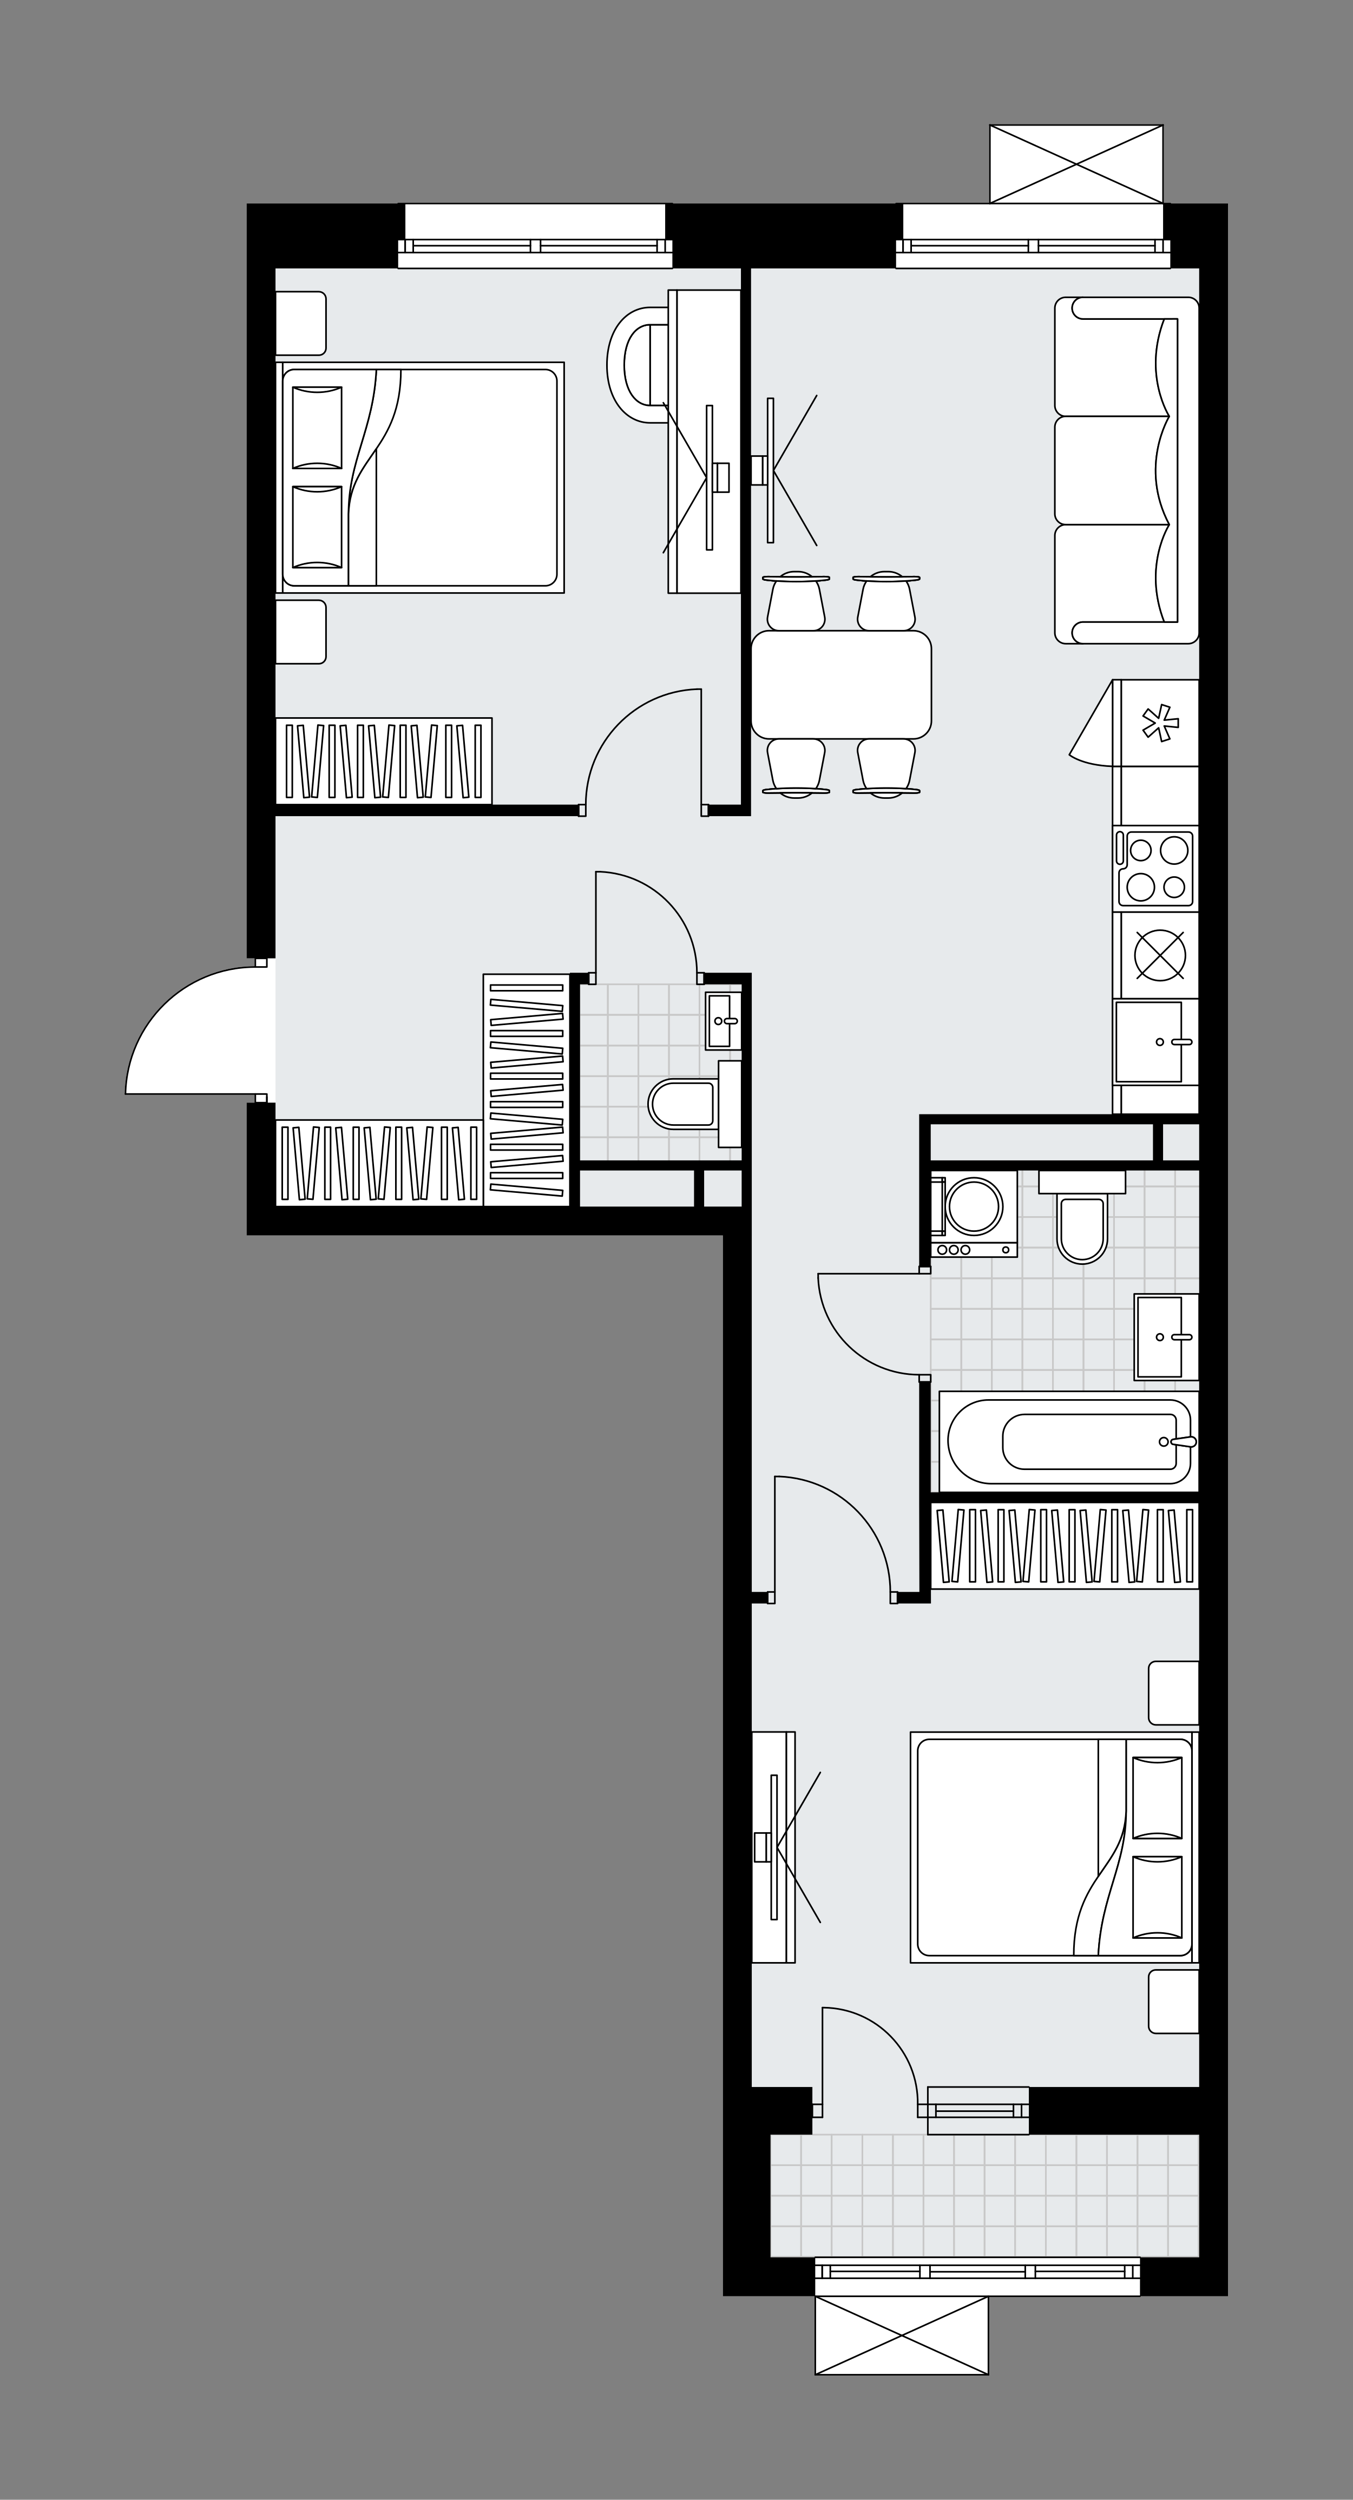 <svg xmlns="http://www.w3.org/2000/svg" height="2000px" id="Layer_1" style="enable-background:new 0 0 1082.59 2000;" version="1.1" viewBox="0 0 1082.59 2000" width="1082.59px" x="0px" y="0px" xml:space="preserve">
<rect x="0" y="0" width="1082.59" height="2000" fill="#808080" stroke="none"/>
<style type="text/css">
	.st0{fill:#FFFFFF;}
	.st1{fill:#E7EAEC;}
	.st2{fill:none;stroke:#C8C8C8;stroke-width:1.3;stroke-linecap:round;stroke-linejoin:round;stroke-miterlimit:10;}
	.st3{fill:none;stroke:#000000;stroke-width:1.3;stroke-linecap:round;stroke-linejoin:round;stroke-miterlimit:10;}
	.st4{fill:#FFFFFF;stroke:#000000;stroke-width:1.3;stroke-linecap:round;stroke-linejoin:round;stroke-miterlimit:10;}
	.st5{fill:none;stroke:#000000;stroke-width:1.3;stroke-linecap:round;stroke-linejoin:round;}
	.st6{fill:none;stroke:#000000;stroke-width:1.3;stroke-linecap:round;stroke-linejoin:round;stroke-dasharray:9.959,9.959;}
	.st7{fill:none;stroke:#000000;stroke-width:1.3;stroke-linecap:round;stroke-linejoin:round;stroke-dasharray:10.309,10.309;}
	.st8{fill:none;stroke:#000000;stroke-width:1.3;stroke-linecap:round;stroke-linejoin:round;stroke-dasharray:10.691,10.691;}
	.st9{fill:none;stroke:#000000;stroke-width:1.3;stroke-linecap:round;stroke-linejoin:round;stroke-dasharray:9.624,9.624;}
	.st10{font-family: 'Arial-BoldMT','Arial'; font-weight:bold;}
	.st11{font-size:60.524px;}
	.st12{font-size:51.213px;}
	.st13{font-family: 'ArialMT','Arial';}
	.st14{font-size:40px;}
</style>
<path class="st0" d="M982.59,162.8v51.96v63.51v51.96v1339.53  v38.11v98.16v31.18H912.8c0,0.36-0.29,0.65-0.65,0.65h-120.6V1900c0,0,0,0.01,0,0.01c0,0.04-0.02,0.08-0.02,0.12  c-0.01,0.04-0.01,0.09-0.03,0.13c0,0,0,0,0,0.01c0,0.01-0.01,0.01-0.01,0.02c-0.05,0.09-0.12,0.17-0.2,0.23  c-0.02,0.02-0.04,0.03-0.07,0.05c-0.09,0.05-0.19,0.09-0.31,0.09c0,0,0,0,0,0c0,0,0,0,0,0H652.33c0,0,0,0,0,0c0,0,0,0,0,0  c-0.11,0-0.21-0.04-0.31-0.09c-0.02-0.01-0.05-0.03-0.07-0.05c-0.08-0.06-0.15-0.14-0.2-0.23c0-0.01-0.01-0.01-0.02-0.02  c0,0,0-0.01,0-0.01c-0.02-0.04-0.02-0.08-0.03-0.12c-0.01-0.05-0.03-0.09-0.03-0.14c0,0,0,0,0-0.01v-62.8h-73.26v-31.18v-136.26  V988.45H370.56H197.35v-23.1v-83.14h6.28v0v-6.28H100.38c0,0,0,0,0,0c0,0-0.01,0-0.01,0c-0.05,0-0.09-0.02-0.13-0.03  c-0.04-0.01-0.08-0.01-0.12-0.03c-0.04-0.02-0.08-0.05-0.11-0.08c-0.03-0.02-0.07-0.04-0.09-0.07c-0.03-0.03-0.05-0.07-0.07-0.11  c-0.02-0.03-0.05-0.06-0.06-0.1c-0.02-0.04-0.02-0.09-0.03-0.13c-0.01-0.04-0.02-0.07-0.02-0.11c0,0,0,0,0-0.01c0,0,0-0.01,0-0.01  c0.61-27.49,11.77-53.22,31.43-72.44c19.5-19.07,45.22-29.64,72.47-29.81v-6.29v0h-6.28V624.7V489.59V212.45V162.8h23.1h97.5  c0-0.36,0.29-0.65,0.65-0.65H538c0.36,0,0.65,0.29,0.65,0.65h177.69c0-0.36,0.29-0.65,0.65-0.65h74.41V100c0,0,0,0,0-0.01  c0-0.04,0.02-0.08,0.03-0.12c0.01-0.04,0.01-0.09,0.03-0.13c0,0,0,0,0-0.01c0.01-0.03,0.04-0.05,0.05-0.07  c0.03-0.04,0.05-0.09,0.09-0.13c0.03-0.03,0.07-0.05,0.11-0.07c0.03-0.02,0.06-0.05,0.1-0.06c0.05-0.02,0.11-0.03,0.16-0.03  c0.03,0,0.05-0.02,0.08-0.02h0.02c0,0,0,0,0,0h138.54c0,0,0,0,0,0h0.02c0.03,0,0.05,0.01,0.08,0.02c0.05,0.01,0.11,0.01,0.16,0.03  c0.04,0.02,0.07,0.04,0.1,0.06c0.04,0.02,0.08,0.04,0.11,0.07c0.04,0.04,0.06,0.08,0.09,0.12c0.02,0.03,0.04,0.04,0.05,0.07  c0,0,0,0.01,0,0.01c0.02,0.04,0.02,0.08,0.03,0.13c0.01,0.04,0.02,0.08,0.03,0.12c0,0,0,0.01,0,0.01v62.15h5.12  c0.36,0,0.65,0.29,0.65,0.65H982.59z" id="background" />
<g id="floor">
	<polygon class="st1" points="597.47,214.76 220.44,214.76 220.44,965.36 597.47,965.36 597.47,1806.03 959.49,1806.03    959.49,965.36 959.49,214.76  " />
	<g>
		
			<rect class="st2" height="24.44" transform="matrix(-2.175405e-05 -1 1 -2.175405e-05 -131.342 1987.475)" width="24.44" x="915.82" y="1047.19" />
		
			<rect class="st2" height="24.44" transform="matrix(-2.175405e-05 -1 1 -2.175405e-05 -106.9 1963.032)" width="24.44" x="915.82" y="1022.74" />
		
			<rect class="st2" height="22.67" transform="matrix(-2.169807e-05 -1 1 -2.169807e-05 -107.783 2011.033)" width="24.44" x="939.38" y="1048.07" />
		
			<rect class="st2" height="22.67" transform="matrix(-2.169807e-05 -1 1 -2.169807e-05 -83.341 1986.589)" width="24.44" x="939.38" y="1023.63" />
		
			<rect class="st2" height="24.44" transform="matrix(-2.175405e-05 -1 1 -2.175405e-05 -229.116 1889.707)" width="24.44" x="818.05" y="1047.19" />
		
			<rect class="st2" height="24.44" transform="matrix(-2.175405e-05 -1 1 -2.175405e-05 -204.674 1865.264)" width="24.44" x="818.05" y="1022.75" />
		
			<rect class="st2" height="24.44" transform="matrix(-2.175405e-05 -1 1 -2.175405e-05 -204.673 1914.149)" width="24.44" x="842.5" y="1047.19" />
		
			<rect class="st2" height="24.44" transform="matrix(-2.175405e-05 -1 1 -2.175405e-05 -180.231 1889.706)" width="24.44" x="842.5" y="1022.74" />
		
			<rect class="st2" height="24.44" transform="matrix(-2.175405e-05 -1 1 -2.175405e-05 -180.229 1938.591)" width="24.44" x="866.94" y="1047.19" />
		
			<rect class="st2" height="24.44" transform="matrix(-2.175405e-05 -1 1 -2.175405e-05 -155.787 1914.148)" width="24.44" x="866.94" y="1022.74" />
		
			<rect class="st2" height="24.44" transform="matrix(-2.175405e-05 -1 1 -2.175405e-05 -155.785 1963.033)" width="24.44" x="891.38" y="1047.19" />
		
			<rect class="st2" height="24.44" transform="matrix(-2.175405e-05 -1 1 -2.175405e-05 -131.343 1938.59)" width="24.44" x="891.38" y="1022.74" />
		
			<rect class="st2" height="24.44" transform="matrix(-2.175405e-05 -1 1 -2.175405e-05 -57.863 1913.991)" width="24.44" x="915.82" y="973.71" />
		
			<rect class="st2" height="24.44" transform="matrix(-2.175405e-05 -1 1 -2.175405e-05 -33.421 1889.547)" width="24.44" x="915.82" y="949.26" />
		
			<rect class="st2" height="22.67" transform="matrix(-2.169807e-05 -1 1 -2.169807e-05 -34.303 1937.549)" width="24.44" x="939.38" y="974.59" />
		
			<rect class="st2" height="22.67" transform="matrix(-2.169807e-05 -1 1 -2.169807e-05 -9.861 1913.105)" width="24.44" x="939.38" y="950.15" />
		
			<rect class="st2" height="24.44" transform="matrix(2.175405e-05 1 -1 2.175405e-05 1938.469 82.379)" width="24.6" x="915.75" y="998.22" />
		
			<rect class="st2" height="22.67" transform="matrix(2.169807e-05 1 -1 2.169807e-05 1962.026 58.821)" width="24.6" x="939.3" y="999.11" />
		
			<rect class="st2" height="24.44" transform="matrix(-2.175405e-05 -1 1 -2.175405e-05 -155.637 1816.223)" width="24.44" x="818.05" y="973.71" />
		
			<rect class="st2" height="24.44" transform="matrix(-2.175404e-05 -1 1 -2.175404e-05 -131.195 1791.78)" width="24.44" x="818.05" y="949.26" />
		
			<rect class="st2" height="24.44" transform="matrix(-2.175405e-05 -1 1 -2.175405e-05 -131.193 1840.665)" width="24.44" x="842.49" y="973.71" />
		
			<rect class="st2" height="24.44" transform="matrix(-2.175405e-05 -1 1 -2.175405e-05 -106.751 1816.222)" width="24.44" x="842.49" y="949.26" />
		
			<rect class="st2" height="24.44" transform="matrix(-2.175405e-05 -1 1 -2.175405e-05 -106.75 1865.107)" width="24.44" x="866.94" y="973.71" />
		
			<rect class="st2" height="24.44" transform="matrix(-2.175405e-05 -1 1 -2.175405e-05 -82.308 1840.664)" width="24.44" x="866.94" y="949.26" />
		
			<rect class="st2" height="24.44" transform="matrix(-2.175405e-05 -1 1 -2.175405e-05 -82.306 1889.549)" width="24.44" x="891.38" y="973.71" />
		
			<rect class="st2" height="24.44" transform="matrix(-2.175405e-05 -1 1 -2.175405e-05 -57.864 1865.106)" width="24.44" x="891.38" y="949.26" />
		
			<rect class="st2" height="24.44" transform="matrix(2.175405e-05 1 -1 2.175405e-05 1840.703 180.152)" width="24.6" x="817.98" y="998.23" />
		
			<rect class="st2" height="24.44" transform="matrix(2.175405e-05 1 -1 2.175405e-05 1865.145 155.709)" width="24.6" x="842.42" y="998.23" />
		
			<rect class="st2" height="24.44" transform="matrix(2.175405e-05 1 -1 2.175405e-05 1889.586 131.266)" width="24.6" x="866.86" y="998.23" />
		
			<rect class="st2" height="24.44" transform="matrix(2.175405e-05 1 -1 2.175405e-05 1914.028 106.823)" width="24.6" x="891.3" y="998.22" />
		
			<rect class="st2" height="24.44" transform="matrix(-2.175404e-05 -1 1 -2.175404e-05 -302.446 1816.38)" width="24.44" x="744.73" y="1047.19" />
		
			<rect class="st2" height="24.44" transform="matrix(-2.175405e-05 -1 1 -2.175405e-05 -278.004 1791.937)" width="24.44" x="744.73" y="1022.75" />
		
			<rect class="st2" height="24.44" transform="matrix(-2.175405e-05 -1 1 -2.175405e-05 -278.003 1840.822)" width="24.44" x="769.17" y="1047.19" />
		
			<rect class="st2" height="24.44" transform="matrix(-2.175405e-05 -1 1 -2.175405e-05 -253.561 1816.379)" width="24.44" x="769.17" y="1022.75" />
		
			<rect class="st2" height="24.44" transform="matrix(-2.175405e-05 -1 1 -2.175405e-05 -228.967 1742.897)" width="24.44" x="744.72" y="973.71" />
		
			<rect class="st2" height="24.44" transform="matrix(-2.175405e-05 -1 1 -2.175405e-05 -204.525 1718.453)" width="24.44" x="744.72" y="949.27" />
		
			<rect class="st2" height="24.44" transform="matrix(-2.175405e-05 -1 1 -2.175405e-05 -204.524 1767.339)" width="24.44" x="769.17" y="973.71" />
		
			<rect class="st2" height="24.44" transform="matrix(-2.175405e-05 -1 1 -2.175405e-05 -180.082 1742.895)" width="24.44" x="769.17" y="949.27" />
		
			<rect class="st2" height="24.44" transform="matrix(2.175405e-05 1 -1 2.175405e-05 1767.378 253.48)" width="24.6" x="744.65" y="998.23" />
		
			<rect class="st2" height="24.44" transform="matrix(2.175405e-05 1 -1 2.175405e-05 1791.82 229.037)" width="24.6" x="769.09" y="998.23" />
		
			<rect class="st2" height="24.44" transform="matrix(-2.175404e-05 -1 1 -2.175404e-05 -253.559 1865.265)" width="24.44" x="793.61" y="1047.19" />
		
			<rect class="st2" height="24.44" transform="matrix(-2.175405e-05 -1 1 -2.175405e-05 -229.117 1840.821)" width="24.44" x="793.61" y="1022.75" />
		
			<rect class="st2" height="24.44" transform="matrix(-2.175405e-05 -1 1 -2.175405e-05 -180.08 1791.781)" width="24.44" x="793.61" y="973.71" />
		
			<rect class="st2" height="24.44" transform="matrix(-2.175405e-05 -1 1 -2.175405e-05 -155.638 1767.337)" width="24.44" x="793.61" y="949.26" />
		
			<rect class="st2" height="24.44" transform="matrix(1.968416e-05 1 -1 1.968416e-05 1869.992 13.906)" width="14.59" x="920.75" y="929.75" />
		
			<rect class="st2" height="22.67" transform="matrix(1.977794e-05 1 -1 1.977794e-05 1893.549 -9.652)" width="14.59" x="944.31" y="930.63" />
		
			<rect class="st2" height="24.44" transform="matrix(1.968416e-05 1 -1 1.968416e-05 1772.226 111.678)" width="14.59" x="822.98" y="929.75" />
		
			<rect class="st2" height="24.44" transform="matrix(1.968416e-05 1 -1 1.968416e-05 1796.667 87.235)" width="14.59" x="847.42" y="929.75" />
		
			<rect class="st2" height="24.44" transform="matrix(1.968416e-05 1 -1 1.968416e-05 1821.108 62.792)" width="14.59" x="871.86" y="929.75" />
		
			<rect class="st2" height="24.44" transform="matrix(1.968415e-05 1 -1 1.968415e-05 1845.55 38.349)" width="14.59" x="896.31" y="929.75" />
		
			<rect class="st2" height="24.44" transform="matrix(1.968415e-05 1 -1 1.968415e-05 1698.901 185.008)" width="14.59" x="749.65" y="929.75" />
		
			<rect class="st2" height="24.44" transform="matrix(1.968415e-05 1 -1 1.968415e-05 1723.343 160.565)" width="14.59" x="774.09" y="929.75" />
		
			<rect class="st2" height="24.44" transform="matrix(1.968416e-05 1 -1 1.968416e-05 1747.784 136.122)" width="14.59" x="798.54" y="929.75" />
		
			<rect class="st2" height="24.44" transform="matrix(2.175405e-05 1 -1 2.175405e-05 1816.261 204.594)" width="24.6" x="793.53" y="998.23" />
		
			<rect class="st2" height="24.44" transform="matrix(-2.175404e-05 -1 1 -2.175404e-05 -253.705 2109.845)" width="24.44" x="915.83" y="1169.55" />
		
			<rect class="st2" height="22.67" transform="matrix(-2.169807e-05 -1 1 -2.169807e-05 -230.146 2133.403)" width="24.44" x="939.38" y="1170.43" />
		
			<rect class="st2" height="24.44" transform="matrix(-2.175405e-05 -1 1 -2.175405e-05 -351.479 2012.078)" width="24.44" x="818.06" y="1169.55" />
		
			<rect class="st2" height="24.44" transform="matrix(-2.175405e-05 -1 1 -2.175405e-05 -327.036 2036.52)" width="24.44" x="842.5" y="1169.55" />
		
			<rect class="st2" height="24.44" transform="matrix(-2.175405e-05 -1 1 -2.175405e-05 -302.592 2060.962)" width="24.44" x="866.94" y="1169.55" />
		
			<rect class="st2" height="24.44" transform="matrix(-2.175405e-05 -1 1 -2.175405e-05 -278.149 2085.404)" width="24.44" x="891.38" y="1169.55" />
		
			<rect class="st2" height="24.44" transform="matrix(-2.175405e-05 -1 1 -2.175405e-05 -204.668 2060.805)" width="24.44" x="915.83" y="1120.51" />
		
			<rect class="st2" height="24.44" transform="matrix(-2.175405e-05 -1 1 -2.175405e-05 -180.226 2036.362)" width="24.44" x="915.82" y="1096.07" />
		
			<rect class="st2" height="24.44" transform="matrix(-2.175405e-05 -1 1 -2.175405e-05 -155.784 2011.918)" width="24.44" x="915.82" y="1071.63" />
		
			<rect class="st2" height="22.67" transform="matrix(-2.169807e-05 -1 1 -2.169807e-05 -181.108 2084.363)" width="24.44" x="939.38" y="1121.4" />
		
			<rect class="st2" height="22.67" transform="matrix(-2.169807e-05 -1 1 -2.169807e-05 -156.667 2059.919)" width="24.44" x="939.38" y="1096.95" />
		
			<rect class="st2" height="22.67" transform="matrix(-2.169807e-05 -1 1 -2.169807e-05 -132.225 2035.476)" width="24.44" x="939.38" y="1072.51" />
		
			<rect class="st2" height="24.44" transform="matrix(2.175405e-05 1 -1 2.175405e-05 2085.28 229.181)" width="24.6" x="915.75" y="1145.03" />
		
			<rect class="st2" height="22.67" transform="matrix(2.169807e-05 1 -1 2.169807e-05 2108.837 205.623)" width="24.6" x="939.31" y="1145.92" />
		
			<rect class="st2" height="24.44" transform="matrix(-2.175405e-05 -1 1 -2.175405e-05 -302.442 1963.037)" width="24.44" x="818.05" y="1120.52" />
		
			<rect class="st2" height="24.44" transform="matrix(-2.175404e-05 -1 1 -2.175404e-05 -278 1938.594)" width="24.44" x="818.05" y="1096.07" />
		
			<rect class="st2" height="24.44" transform="matrix(-2.175405e-05 -1 1 -2.175405e-05 -253.558 1914.15)" width="24.44" x="818.05" y="1071.63" />
		
			<rect class="st2" height="24.44" transform="matrix(-2.175405e-05 -1 1 -2.175405e-05 -277.998 1987.479)" width="24.44" x="842.5" y="1120.51" />
		
			<rect class="st2" height="24.44" transform="matrix(-2.175405e-05 -1 1 -2.175405e-05 -253.556 1963.036)" width="24.44" x="842.5" y="1096.07" />
		
			<rect class="st2" height="24.44" transform="matrix(-2.175405e-05 -1 1 -2.175405e-05 -229.114 1938.592)" width="24.44" x="842.5" y="1071.63" />
		
			<rect class="st2" height="24.44" transform="matrix(-2.175405e-05 -1 1 -2.175405e-05 -253.555 2011.921)" width="24.44" x="866.94" y="1120.51" />
		
			<rect class="st2" height="24.44" transform="matrix(-2.175405e-05 -1 1 -2.175405e-05 -229.113 1987.477)" width="24.44" x="866.94" y="1096.07" />
		
			<rect class="st2" height="24.44" transform="matrix(-2.175405e-05 -1 1 -2.175405e-05 -204.671 1963.034)" width="24.44" x="866.94" y="1071.63" />
		
			<rect class="st2" height="24.44" transform="matrix(-2.175405e-05 -1 1 -2.175405e-05 -229.111 2036.363)" width="24.44" x="891.38" y="1120.51" />
		
			<rect class="st2" height="24.44" transform="matrix(-2.175405e-05 -1 1 -2.175405e-05 -204.669 2011.92)" width="24.44" x="891.38" y="1096.07" />
		
			<rect class="st2" height="24.44" transform="matrix(-2.175405e-05 -1 1 -2.175405e-05 -180.227 1987.476)" width="24.44" x="891.38" y="1071.63" />
		
			<rect class="st2" height="24.44" transform="matrix(2.175405e-05 1 -1 2.175405e-05 1987.514 326.954)" width="24.6" x="817.98" y="1145.03" />
		
			<rect class="st2" height="24.44" transform="matrix(2.175405e-05 1 -1 2.175405e-05 2011.956 302.51)" width="24.6" x="842.42" y="1145.03" />
		
			<rect class="st2" height="24.44" transform="matrix(2.175405e-05 1 -1 2.175405e-05 2036.397 278.067)" width="24.6" x="866.86" y="1145.03" />
		
			<rect class="st2" height="24.44" transform="matrix(2.175404e-05 1 -1 2.175404e-05 2060.839 253.624)" width="24.6" x="891.31" y="1145.03" />
		
			<rect class="st2" height="24.44" transform="matrix(-2.175405e-05 -1 1 -2.175405e-05 -424.809 1938.751)" width="24.44" x="744.73" y="1169.55" />
		
			<rect class="st2" height="24.44" transform="matrix(-2.175405e-05 -1 1 -2.175405e-05 -400.366 1963.193)" width="24.44" x="769.17" y="1169.55" />
		
			<rect class="st2" height="24.44" transform="matrix(-2.175405e-05 -1 1 -2.175405e-05 -375.772 1889.711)" width="24.44" x="744.73" y="1120.52" />
		
			<rect class="st2" height="24.44" transform="matrix(-2.175405e-05 -1 1 -2.175405e-05 -351.33 1865.267)" width="24.44" x="744.73" y="1096.07" />
		
			<rect class="st2" height="24.44" transform="matrix(-2.175405e-05 -1 1 -2.175405e-05 -326.888 1840.823)" width="24.44" x="744.73" y="1071.63" />
		
			<rect class="st2" height="24.44" transform="matrix(-2.175404e-05 -1 1 -2.175404e-05 -351.329 1914.152)" width="24.44" x="769.17" y="1120.52" />
		
			<rect class="st2" height="24.44" transform="matrix(-2.175405e-05 -1 1 -2.175405e-05 -326.887 1889.709)" width="24.44" x="769.17" y="1096.07" />
		
			<rect class="st2" height="24.44" transform="matrix(-2.175405e-05 -1 1 -2.175405e-05 -302.445 1865.265)" width="24.44" x="769.17" y="1071.63" />
		
			<rect class="st2" height="24.44" transform="matrix(2.175405e-05 1 -1 2.175405e-05 1914.189 400.282)" width="24.6" x="744.65" y="1145.04" />
		
			<rect class="st2" height="24.44" transform="matrix(2.175405e-05 1 -1 2.175405e-05 1938.63 375.839)" width="24.6" x="769.09" y="1145.03" />
		
			<rect class="st2" height="24.44" transform="matrix(-2.175405e-05 -1 1 -2.175405e-05 -375.922 1987.635)" width="24.44" x="793.61" y="1169.55" />
		
			<rect class="st2" height="24.44" transform="matrix(-2.175405e-05 -1 1 -2.175405e-05 -326.885 1938.595)" width="24.44" x="793.61" y="1120.52" />
		
			<rect class="st2" height="24.44" transform="matrix(-2.175405e-05 -1 1 -2.175405e-05 -302.443 1914.151)" width="24.44" x="793.61" y="1096.07" />
		
			<rect class="st2" height="24.44" transform="matrix(-2.175405e-05 -1 1 -2.175405e-05 -278.001 1889.707)" width="24.44" x="793.61" y="1071.63" />
		
			<rect class="st2" height="24.44" transform="matrix(2.175405e-05 1 -1 2.175405e-05 1963.072 351.396)" width="24.6" x="793.54" y="1145.03" />
	</g>
	<g>
		
			<rect class="st2" height="24.44" transform="matrix(2.247173e-05 1 -1 2.247173e-05 1420.686 423.504)" width="24.44" x="486.37" y="909.89" />
		
			<rect class="st2" height="22.67" transform="matrix(2.241575e-05 1 -1 2.241575e-05 1397.129 447.063)" width="24.44" x="462.81" y="910.77" />
		
			<rect class="st2" height="13.36" transform="matrix(2.209175e-05 1 -1 2.209175e-05 1512.909 331.275)" width="24.44" x="578.59" y="915.43" />
		
			<rect class="st2" height="24.44" transform="matrix(2.247173e-05 1 -1 2.247173e-05 1494.011 350.175)" width="24.44" x="559.69" y="909.89" />
		
			<rect class="st2" height="24.44" transform="matrix(2.247173e-05 1 -1 2.247173e-05 1469.569 374.618)" width="24.44" x="535.25" y="909.89" />
		
			<rect class="st2" height="24.44" transform="matrix(2.247173e-05 1 -1 2.247173e-05 1445.128 399.061)" width="24.44" x="510.81" y="909.89" />
		
			<rect class="st2" height="24.44" transform="matrix(2.247173e-05 1 -1 2.247173e-05 1298.319 301.144)" width="24.44" x="486.36" y="787.52" />
		
			<rect class="st2" height="22.67" transform="matrix(2.241575e-05 1 -1 2.241575e-05 1274.761 324.702)" width="24.44" x="462.8" y="788.41" />
		
			<rect class="st2" height="13.36" transform="matrix(2.209175e-05 1 -1 2.209175e-05 1390.541 208.915)" width="24.44" x="578.59" y="793.07" />
		
			<rect class="st2" height="24.44" transform="matrix(2.247173e-05 1 -1 2.247173e-05 1371.643 227.814)" width="24.44" x="559.69" y="787.52" />
		
			<rect class="st2" height="24.44" transform="matrix(2.247173e-05 1 -1 2.247173e-05 1347.201 252.257)" width="24.44" x="535.25" y="787.52" />
		
			<rect class="st2" height="24.44" transform="matrix(2.247173e-05 1 -1 2.247173e-05 1322.76 276.701)" width="24.44" x="510.81" y="787.52" />
		
			<rect class="st2" height="24.44" transform="matrix(2.247173e-05 1 -1 2.247173e-05 1347.358 350.18)" width="24.44" x="486.36" y="836.56" />
		
			<rect class="st2" height="24.44" transform="matrix(2.247173e-05 1 -1 2.247173e-05 1371.801 374.621)" width="24.44" x="486.36" y="861.01" />
		
			<rect class="st2" height="24.44" transform="matrix(2.247173e-05 1 -1 2.247173e-05 1396.244 399.062)" width="24.44" x="486.36" y="885.45" />
		
			<rect class="st2" height="22.67" transform="matrix(2.241575e-05 1 -1 2.241575e-05 1323.801 373.738)" width="24.44" x="462.81" y="837.45" />
		
			<rect class="st2" height="22.67" transform="matrix(2.241575e-05 1 -1 2.241575e-05 1348.244 398.18)" width="24.44" x="462.81" y="861.89" />
		
			<rect class="st2" height="22.67" transform="matrix(2.241576e-05 1 -1 2.241576e-05 1372.687 422.621)" width="24.44" x="462.81" y="886.33" />
		
			<rect class="st2" height="24.44" transform="matrix(-2.247173e-05 -1 1 -2.247173e-05 -325.669 1322.868)" width="24.6" x="486.29" y="812.04" />
		
			<rect class="st2" height="22.67" transform="matrix(-2.241576e-05 -1 1 -2.241576e-05 -349.228 1299.31)" width="24.6" x="462.73" y="812.93" />
		
			<rect class="st2" height="13.36" transform="matrix(2.209175e-05 1 -1 2.209175e-05 1439.581 257.951)" width="24.44" x="578.59" y="842.1" />
		
			<rect class="st2" height="13.36" transform="matrix(2.209175e-05 1 -1 2.209175e-05 1464.024 282.393)" width="24.44" x="578.59" y="866.55" />
		
			<rect class="st2" height="13.36" transform="matrix(2.209175e-05 1 -1 2.209175e-05 1488.467 306.834)" width="24.44" x="578.59" y="890.99" />
		
			<rect class="st2" height="24.44" transform="matrix(2.247173e-05 1 -1 2.247173e-05 1420.682 276.851)" width="24.44" x="559.69" y="836.56" />
		
			<rect class="st2" height="24.44" transform="matrix(2.247173e-05 1 -1 2.247173e-05 1445.125 301.292)" width="24.44" x="559.69" y="861" />
		
			<rect class="st2" height="24.44" transform="matrix(2.247173e-05 1 -1 2.247173e-05 1469.568 325.733)" width="24.44" x="559.69" y="885.45" />
		
			<rect class="st2" height="24.44" transform="matrix(2.247173e-05 1 -1 2.247173e-05 1396.241 301.294)" width="24.44" x="535.25" y="836.56" />
		
			<rect class="st2" height="24.44" transform="matrix(2.247173e-05 1 -1 2.247173e-05 1420.684 325.735)" width="24.44" x="535.25" y="861" />
		
			<rect class="st2" height="24.44" transform="matrix(2.247173e-05 1 -1 2.247173e-05 1445.127 350.176)" width="24.44" x="535.25" y="885.45" />
		
			<rect class="st2" height="24.44" transform="matrix(2.247173e-05 1 -1 2.247173e-05 1371.799 325.737)" width="24.44" x="510.81" y="836.56" />
		
			<rect class="st2" height="24.44" transform="matrix(2.247174e-05 1 -1 2.247174e-05 1396.242 350.178)" width="24.44" x="510.81" y="861" />
		
			<rect class="st2" height="24.44" transform="matrix(2.247173e-05 1 -1 2.247173e-05 1420.685 374.619)" width="24.44" x="510.81" y="885.45" />
		
			<rect class="st2" height="13.36" transform="matrix(-2.209175e-05 -1 1 -2.209175e-05 -233.438 1415.092)" width="24.6" x="578.51" y="817.58" />
		
			<rect class="st2" height="24.44" transform="matrix(-2.247173e-05 -1 1 -2.247173e-05 -252.338 1396.194)" width="24.6" x="559.61" y="812.04" />
		
			<rect class="st2" height="24.44" transform="matrix(-2.247173e-05 -1 1 -2.247173e-05 -276.782 1371.752)" width="24.6" x="535.17" y="812.04" />
		
			<rect class="st2" height="24.44" transform="matrix(-2.247173e-05 -1 1 -2.247173e-05 -301.225 1347.31)" width="24.6" x="510.73" y="812.04" />
	</g>
	<g>
		<rect class="st2" height="24.44" width="24.44" x="910.16" y="1707.87" />
		<rect class="st2" height="24.44" width="24.44" x="934.6" y="1707.87" />
		<rect class="st2" height="24.44" width="24.44" x="910.16" y="1732.31" />
		<rect class="st2" height="24.44" width="24.44" x="934.6" y="1732.31" />
		<rect class="st2" height="24.44" width="24.44" x="910.16" y="1756.75" />
		<rect class="st2" height="24.44" width="24.44" x="934.6" y="1756.75" />
		<rect class="st2" height="24.44" width="24.44" x="910.16" y="1781.2" />
		<rect class="st2" height="24.44" width="24.44" x="934.6" y="1781.2" />
		<rect class="st2" height="24.44" width="24.44" x="763.35" y="1707.87" />
		<rect class="st2" height="24.44" width="24.44" x="787.79" y="1707.87" />
		<rect class="st2" height="24.44" width="24.44" x="763.35" y="1732.31" />
		<rect class="st2" height="24.44" width="24.44" x="787.8" y="1732.31" />
		<rect class="st2" height="24.44" width="24.44" x="763.35" y="1756.76" />
		<rect class="st2" height="24.44" width="24.44" x="787.8" y="1756.76" />
		<rect class="st2" height="24.44" width="24.44" x="836.83" y="1707.87" />
		<rect class="st2" height="24.44" width="24.44" x="861.28" y="1707.87" />
		<rect class="st2" height="24.44" width="24.44" x="885.72" y="1707.87" />
		<rect class="st2" height="24.44" width="24.44" x="836.83" y="1732.31" />
		<rect class="st2" height="24.44" width="24.44" x="861.28" y="1732.31" />
		<rect class="st2" height="24.44" width="24.44" x="885.72" y="1732.31" />
		<rect class="st2" height="24.44" width="24.44" x="836.83" y="1756.76" />
		<rect class="st2" height="24.44" width="24.44" x="861.28" y="1756.75" />
		<rect class="st2" height="24.44" width="24.44" x="885.72" y="1756.75" />
		
			<rect class="st2" height="24.44" transform="matrix(-1 2.252771e-05 -2.252771e-05 -1 1649.109 3440.166)" width="24.6" x="812.24" y="1707.87" />
		
			<rect class="st2" height="24.44" transform="matrix(-1 2.252771e-05 -2.252771e-05 -1 1649.111 3489.05)" width="24.6" x="812.24" y="1732.31" />
		
			<rect class="st2" height="24.44" transform="matrix(-1 2.252771e-05 -2.252771e-05 -1 1649.112 3537.936)" width="24.6" x="812.24" y="1756.76" />
		<rect class="st2" height="24.44" width="24.44" x="763.35" y="1781.2" />
		<rect class="st2" height="24.44" width="24.44" x="787.8" y="1781.2" />
		<rect class="st2" height="24.44" width="24.44" x="836.83" y="1781.2" />
		<rect class="st2" height="24.44" width="24.44" x="861.28" y="1781.2" />
		<rect class="st2" height="24.44" width="24.44" x="885.72" y="1781.2" />
		
			<rect class="st2" height="24.44" transform="matrix(-1 2.252771e-05 -2.252771e-05 -1 1649.114 3586.821)" width="24.6" x="812.24" y="1781.2" />
		<rect class="st2" height="24.44" width="24.44" x="616.54" y="1707.87" />
		<rect class="st2" height="24.44" width="24.44" x="640.99" y="1707.87" />
		<rect class="st2" height="24.44" width="24.44" x="616.54" y="1732.32" />
		<rect class="st2" height="24.44" width="24.44" x="640.99" y="1732.32" />
		<rect class="st2" height="24.44" width="24.44" x="616.55" y="1756.76" />
		<rect class="st2" height="24.44" width="24.44" x="640.99" y="1756.76" />
		<rect class="st2" height="24.44" width="24.44" x="690.03" y="1707.87" />
		<rect class="st2" height="24.44" width="24.44" x="714.47" y="1707.87" />
		<rect class="st2" height="24.44" width="24.44" x="738.91" y="1707.87" />
		<rect class="st2" height="24.44" width="24.44" x="690.03" y="1732.32" />
		<rect class="st2" height="24.44" width="24.44" x="714.47" y="1732.32" />
		<rect class="st2" height="24.44" width="24.44" x="738.91" y="1732.31" />
		<rect class="st2" height="24.44" width="24.44" x="690.03" y="1756.76" />
		<rect class="st2" height="24.44" width="24.44" x="714.47" y="1756.76" />
		<rect class="st2" height="24.44" width="24.44" x="738.91" y="1756.76" />
		
			<rect class="st2" height="24.44" transform="matrix(-1 2.252771e-05 -2.252771e-05 -1 1355.493 3440.175)" width="24.6" x="665.43" y="1707.87" />
		
			<rect class="st2" height="24.44" transform="matrix(-1 2.252771e-05 -2.252771e-05 -1 1355.495 3489.06)" width="24.6" x="665.43" y="1732.32" />
		
			<rect class="st2" height="24.44" transform="matrix(-1 2.252771e-05 -2.252771e-05 -1 1355.497 3537.945)" width="24.6" x="665.43" y="1756.76" />
		<rect class="st2" height="24.44" width="24.44" x="616.55" y="1781.2" />
		<rect class="st2" height="24.44" width="24.44" x="640.99" y="1781.2" />
		<rect class="st2" height="24.44" width="24.44" x="690.03" y="1781.2" />
		<rect class="st2" height="24.44" width="24.44" x="714.47" y="1781.2" />
		<rect class="st2" height="24.44" width="24.44" x="738.91" y="1781.2" />
		
			<rect class="st2" height="24.44" transform="matrix(-1 2.252771e-05 -2.252771e-05 -1 1355.498 3586.83)" width="24.6" x="665.43" y="1781.2" />
	</g>
	<g id="LWPOLYLINE_00000178166613122537909160000013085286481842253230_">
		<rect class="st3" height="5.77" width="9.24" x="735.47" y="1013.28" />
	</g>
	<g id="LWPOLYLINE_00000157308274519335831600000003045280179000029071_">
		<rect class="st3" height="5.77" width="9.24" x="735.47" y="1099.89" />
	</g>
	<g id="LINE_00000147935386111551552500000016949508693402249624_">
		<line class="st3" x1="735.47" x2="744.71" y1="1013.28" y2="1013.28" />
	</g>
	<g id="LINE_00000004505391396630338420000010816388178156022931_">
		<line class="st3" x1="735.47" x2="744.71" y1="1105.66" y2="1105.66" />
	</g>
	<g id="LINE_00000003091272596560587270000002172828824038737285_">
		<line class="st3" x1="735.47" x2="654.64" y1="1019.05" y2="1019.05" />
	</g>
	<g id="ARC_00000130630245887324121420000013510230744383116682_">
		<path class="st3" d="M735.47,1099.89c-43.3-0.03-78.91-34.11-80.83-77.37" />
	</g>
	<g id="LINE_00000074439155389288498540000011180836930978574221_">
		<line class="st3" x1="654.64" x2="654.64" y1="1019.05" y2="1022.52" />
	</g>
	<g id="LWPOLYLINE_00000017490943046852112330000013868363668800661150_">
		<rect class="st3" height="9.24" width="5.77" x="471.03" y="778.29" />
	</g>
	<g id="LWPOLYLINE_00000085235888315119145870000003018019862234694045_">
		<rect class="st3" height="9.24" width="5.77" x="557.64" y="778.29" />
	</g>
	<g id="LINE_00000003082674504988432210000012214022560520790949_">
		<line class="st3" x1="471.03" x2="471.03" y1="778.29" y2="787.52" />
	</g>
	<g id="LINE_00000096739689080560082780000015883637355621540020_">
		<line class="st3" x1="563.41" x2="563.41" y1="778.29" y2="787.52" />
	</g>
	<g id="LINE_00000171680233798986050960000001903554820076424100_">
		<line class="st3" x1="476.8" x2="476.8" y1="778.29" y2="697.45" />
	</g>
	<g id="ARC_00000064331244523332383300000005643081007914225086_">
		<path class="st3" d="M480.27,697.45c43.25,1.92,77.34,37.54,77.37,80.83" />
	</g>
	<g id="LINE_00000063604466331756077950000009281178079560313774_">
		<line class="st3" x1="476.8" x2="480.27" y1="697.45" y2="697.45" />
	</g>
	<g id="LWPOLYLINE_00000078734775528457188010000016082971664625823890_">
		<rect class="st3" height="9.24" width="5.77" x="614.22" y="1273.68" />
	</g>
	<g id="LWPOLYLINE_00000026872823602038050820000014517994038149477811_">
		<rect class="st3" height="9.24" width="5.77" x="712.37" y="1273.68" />
	</g>
	<g id="LINE_00000161607625882467623800000010047554704808374416_">
		<line class="st3" x1="614.22" x2="614.22" y1="1273.68" y2="1282.92" />
	</g>
	<g id="LINE_00000066513464923935400090000012063976216915217832_">
		<line class="st3" x1="718.15" x2="718.15" y1="1273.68" y2="1282.92" />
	</g>
	<g id="LINE_00000088118081886251828110000009933035100971689352_">
		<line class="st3" x1="619.99" x2="619.99" y1="1273.68" y2="1181.3" />
	</g>
	<g id="LINE_00000149362389296138866240000010143176382304435365_">
		<line class="st3" x1="623.46" x2="619.99" y1="1181.3" y2="1181.3" />
	</g>
	<g id="ARC_00000145778810774676259110000001518701731092515456_">
		<path class="st3" d="M623.46,1181.3c49.64,1.92,88.89,42.71,88.92,92.38" />
	</g>
	<g id="LWPOLYLINE_00000173128233852860191770000004854924656758966193_">
		<rect class="st3" height="9.24" width="5.77" x="561.1" y="643.76" />
	</g>
	<g id="LWPOLYLINE_00000104668540021748125680000006148657213118532286_">
		<rect class="st3" height="9.24" width="5.77" x="462.95" y="643.76" />
	</g>
	<g id="LINE_00000121269127954604713550000013492861779662304701_">
		<line class="st3" x1="566.87" x2="566.87" y1="643.76" y2="652.99" />
	</g>
	<g id="LINE_00000049915160429315015100000005844384020976730011_">
		<line class="st3" x1="462.95" x2="462.95" y1="643.76" y2="652.99" />
	</g>
	<g id="LINE_00000026150293713563391620000005821285956423714969_">
		<line class="st3" x1="561.1" x2="561.1" y1="643.76" y2="551.37" />
	</g>
	<g id="LINE_00000092419589679467386920000011284884259584828842_">
		<line class="st3" x1="557.64" x2="561.1" y1="551.37" y2="551.37" />
	</g>
	<g id="ARC_00000066481069994451236540000018309343171837145789_">
		<path class="st3" d="M468.72,643.76c0.03-49.67,39.28-90.46,88.92-92.38" />
	</g>
	<g id="ARC_00000102522939475783157170000000337098902746518181_">
		<path class="st3" d="M204.28,773.67c-56.5,0-102.65,45.13-103.9,101.62" />
	</g>
	<g id="LINE_00000142884504102024513090000011300674628341815432_">
		<line class="st3" x1="213.52" x2="213.52" y1="877.6" y2="882.21" />
	</g>
	<g id="LINE_00000016768961204132068030000002556529948543099056_">
		<line class="st3" x1="204.28" x2="100.38" y1="875.29" y2="875.29" />
	</g>
	<g id="LWPOLYLINE_00000152968918637692291160000015914842007581869985_">
		<rect class="st3" height="6.93" width="9.24" x="204.28" y="766.74" />
	</g>
	<g id="LWPOLYLINE_00000082367389759621658250000006016685535201249963_">
		<rect class="st3" height="6.93" width="9.24" x="204.28" y="875.29" />
	</g>
	<g id="ARC_00000092416523695930534970000000692454916867982996_">
		<path class="st3" d="M658.1,1606.25c0.38,0,0.76,0,1.13,0.01c42.1,0.63,75.71,35.27,75.08,77.36" />
	</g>
	<g id="LINE_00000113333937842612422870000003341845719237948579_">
		<line class="st3" x1="658.1" x2="658.1" y1="1683.62" y2="1606.25" />
	</g>
	<g id="LINE_00000085962435889279385310000001455334648606134165_">
		<line class="st3" x1="742.4" x2="734.32" y1="1683.62" y2="1683.62" />
	</g>
	<g id="LINE_00000021826837573180589850000016103346349729414823_">
		<line class="st3" x1="734.32" x2="734.32" y1="1683.62" y2="1694.01" />
	</g>
	<g id="LINE_00000121967016868469961900000003980653274299974324_">
		<line class="st3" x1="734.32" x2="742.4" y1="1694.01" y2="1694.01" />
	</g>
	<g id="LINE_00000054982041343218114620000005183753286082261124_">
		<line class="st3" x1="650.02" x2="658.1" y1="1694.01" y2="1694.01" />
	</g>
	<g id="LINE_00000080927280503095419650000014944785371463165623_">
		<line class="st3" x1="658.1" x2="658.1" y1="1694.01" y2="1683.62" />
	</g>
	<g id="LINE_00000012430540189913780750000005208956924622718394_">
		<line class="st3" x1="658.1" x2="650.02" y1="1683.62" y2="1683.62" />
	</g>
	<g id="LINE_00000080891194845328355070000014665745780951229366_">
		<line class="st3" x1="650.02" x2="650.02" y1="1694.01" y2="1683.62" />
	</g>
	<g id="LINE_00000158006171377479799070000001999911465346529671_">
		<line class="st3" x1="742.4" x2="823.23" y1="1683.62" y2="1683.62" />
	</g>
	<g id="LINE_00000088811960707793888810000006258261986193380007_">
		<line class="st3" x1="742.4" x2="823.23" y1="1694.01" y2="1694.01" />
	</g>
	<g id="LINE_00000026143347276445057960000002380144770357471404_">
		<line class="st3" x1="748.87" x2="810.91" y1="1689.1" y2="1689.1" />
	</g>
	<g id="LINE_00000024709653654563982190000002242800728622465193_">
		<line class="st3" x1="817.38" x2="817.38" y1="1683.62" y2="1694.01" />
	</g>
	<g id="LINE_00000168078047375570537370000010361220157470152894_">
		<line class="st3" x1="748.87" x2="748.87" y1="1683.62" y2="1694.01" />
	</g>
	<g id="LINE_00000156586092966385858750000006939671415447384979_">
		<line class="st3" x1="742.4" x2="823.23" y1="1669.76" y2="1669.76" />
	</g>
	<g id="LINE_00000086660792020670630110000010356419482120779705_">
		<line class="st3" x1="823.23" x2="742.4" y1="1707.87" y2="1707.87" />
	</g>
	<g id="LINE_00000015353841179273545210000017059658433280117172_">
		<line class="st3" x1="810.91" x2="810.91" y1="1683.61" y2="1694.01" />
	</g>
	<g id="LINE_00000137129294444775934790000006345363881681339538_">
		<line class="st3" x1="742.4" x2="742.4" y1="1669.76" y2="1707.87" />
	</g>
	<g id="LINE_00000029037102544047054930000004753037426642865076_">
		<line class="st3" x1="318.6" x2="538" y1="162.8" y2="162.8" />
	</g>
	<g id="LINE_00000000222457401099453580000008191716875340625066_">
		<line class="st3" x1="538" x2="432.52" y1="202.06" y2="202.06" />
	</g>
	<g id="LINE_00000126313490282229688480000006166688049866049173_">
		<line class="st3" x1="424.44" x2="318.6" y1="202.06" y2="202.06" />
	</g>
	<g id="LINE_00000104701826103664655160000003778813995696896674_">
		<line class="st3" x1="324.17" x2="324.17" y1="191.67" y2="202.06" />
	</g>
	<g id="LINE_00000084487597795410035090000017561062229926478007_">
		<line class="st3" x1="532.23" x2="532.23" y1="191.67" y2="202.06" />
	</g>
	<g id="LINE_00000042727624762466143460000003580088853472787889_">
		<line class="st3" x1="538" x2="432.52" y1="191.67" y2="191.67" />
	</g>
	<g id="LINE_00000059293727721666229260000002561331979959742387_">
		<line class="st3" x1="424.44" x2="318.6" y1="191.67" y2="191.67" />
	</g>
	<g id="LINE_00000158744776759893536850000008894805164232624529_">
		<line class="st3" x1="424.44" x2="330.63" y1="196.57" y2="196.57" />
	</g>
	<g id="LINE_00000064342856375294360140000006888718511953639058_">
		<line class="st3" x1="525.76" x2="432.52" y1="196.57" y2="196.57" />
	</g>
	<g id="LINE_00000034091750085100866770000003728089062371005076_">
		<line class="st3" x1="525.76" x2="525.76" y1="202.06" y2="191.67" />
	</g>
	<g id="LINE_00000082357638854167404780000008211052456609682822_">
		<line class="st3" x1="324.17" x2="324.17" y1="191.67" y2="202.06" />
	</g>
	<g id="LINE_00000016047198476479603040000006288757542535354028_">
		<line class="st3" x1="330.63" x2="330.63" y1="202.06" y2="191.67" />
	</g>
	<g id="LINE_00000052794483716903177130000008781695723216499100_">
		<line class="st3" x1="432.52" x2="432.52" y1="191.67" y2="202.06" />
	</g>
	<g id="LINE_00000125604899472000348170000003572194946761452691_">
		<line class="st3" x1="432.52" x2="424.44" y1="202.06" y2="202.06" />
	</g>
	<g id="LINE_00000041268674334685250290000010320115785806592411_">
		<line class="st3" x1="424.44" x2="424.44" y1="202.06" y2="191.67" />
	</g>
	<g id="LINE_00000158749246329899741260000016077649565819085441_">
		<line class="st3" x1="424.44" x2="432.52" y1="191.67" y2="191.67" />
	</g>
	<g id="LINE_00000112617267080597509190000009159505316199255983_">
		<line class="st3" x1="538" x2="318.6" y1="214.76" y2="214.76" />
	</g>
	<g id="LINE_00000172409842199726666020000005257839295831419545_">
		<line class="st3" x1="716.99" x2="936.4" y1="162.8" y2="162.8" />
	</g>
	<g id="LINE_00000013906751296268519660000003805654699841738140_">
		<line class="st3" x1="936.4" x2="830.91" y1="202.06" y2="202.06" />
	</g>
	<g id="LINE_00000153663244875527684850000008014011356337890949_">
		<line class="st3" x1="822.83" x2="716.99" y1="202.06" y2="202.06" />
	</g>
	<g id="LINE_00000057839803474029090540000003059101262911403686_">
		<line class="st3" x1="722.56" x2="722.56" y1="191.67" y2="202.06" />
	</g>
	<g id="LINE_00000112633640606604618130000016437828178426021782_">
		<line class="st3" x1="930.62" x2="930.62" y1="191.67" y2="202.06" />
	</g>
	<g id="LINE_00000180350880186819985980000016131925148005747328_">
		<line class="st3" x1="936.4" x2="830.91" y1="191.67" y2="191.67" />
	</g>
	<g id="LINE_00000128443998584885777600000007237650230709890237_">
		<line class="st3" x1="822.83" x2="716.99" y1="191.67" y2="191.67" />
	</g>
	<g id="LINE_00000068649489774182405020000003249930928859685820_">
		<line class="st3" x1="822.83" x2="729.03" y1="196.57" y2="196.57" />
	</g>
	<g id="LINE_00000170957267261444510380000015017190335934676410_">
		<line class="st3" x1="924.16" x2="830.91" y1="196.57" y2="196.57" />
	</g>
	<g id="LINE_00000152979615333778268150000008202266096270550698_">
		<line class="st3" x1="924.16" x2="924.16" y1="202.06" y2="191.67" />
	</g>
	<g id="LINE_00000008861308131151095970000017275185967026848920_">
		<line class="st3" x1="722.56" x2="722.56" y1="191.67" y2="202.06" />
	</g>
	<g id="LINE_00000076596610746598711390000000802098421733029525_">
		<line class="st3" x1="729.03" x2="729.03" y1="202.06" y2="191.67" />
	</g>
	<g id="LINE_00000072270457596796462460000013468420191207463075_">
		<line class="st3" x1="830.91" x2="830.91" y1="191.67" y2="202.06" />
	</g>
	<g id="LINE_00000090285695006288147050000000568761878227807121_">
		<line class="st3" x1="830.91" x2="822.83" y1="202.06" y2="202.06" />
	</g>
	<g id="LINE_00000040560210321988507650000003641439372190859440_">
		<line class="st3" x1="822.83" x2="822.83" y1="202.06" y2="191.67" />
	</g>
	<g id="LINE_00000086683943733495734530000002183816992519450514_">
		<line class="st3" x1="822.83" x2="830.91" y1="191.67" y2="191.67" />
	</g>
	<g id="LINE_00000170271404051426983260000017793498331727442602_">
		<line class="st3" x1="936.4" x2="716.99" y1="214.76" y2="214.76" />
	</g>
	<g id="LINE_00000145756760449087788550000010302086142169486743_">
		<line class="st3" x1="652.33" x2="912.15" y1="1806.03" y2="1806.03" />
	</g>
	<g id="LINE_00000125587803311365206040000016449421889500037823_">
		<line class="st3" x1="657.89" x2="657.89" y1="1812.38" y2="1822.77" />
	</g>
	<g id="LINE_00000047023547456583838850000013806695198708001963_">
		<line class="st3" x1="906.37" x2="906.37" y1="1812.38" y2="1822.77" />
	</g>
	<g id="LINE_00000077284548701138780350000017952715441594587305_">
		<line class="st3" x1="736.05" x2="664.36" y1="1817.28" y2="1817.28" />
	</g>
	<g id="LINE_00000000209429056871740580000013671820656499892405_">
		<line class="st3" x1="899.91" x2="828.43" y1="1817.28" y2="1817.28" />
	</g>
	<g id="LINE_00000101803894492594187790000018161860272372500373_">
		<line class="st3" x1="899.91" x2="899.91" y1="1822.77" y2="1812.38" />
	</g>
	<g id="LINE_00000063619802768231165490000004051653111112651166_">
		<line class="st3" x1="657.89" x2="657.89" y1="1812.38" y2="1822.77" />
	</g>
	<g id="LINE_00000031886688086524210650000001893504834021416334_">
		<line class="st3" x1="664.36" x2="664.36" y1="1822.77" y2="1812.38" />
	</g>
	<g id="LINE_00000177457600665795663200000016853156084787255682_">
		<line class="st3" x1="744.13" x2="744.13" y1="1812.38" y2="1822.77" />
	</g>
	<g id="LINE_00000129170162877611830090000012486959890952571026_">
		<line class="st3" x1="744.13" x2="736.05" y1="1822.77" y2="1822.77" />
	</g>
	<g id="LINE_00000139279685663558080290000011318401811760113047_">
		<line class="st3" x1="736.05" x2="736.05" y1="1822.77" y2="1812.38" />
	</g>
	<g id="LINE_00000140728567856228866140000009589527274876350627_">
		<line class="st3" x1="736.05" x2="744.13" y1="1812.38" y2="1812.38" />
	</g>
	<g id="LINE_00000145763910028740288590000015222187097242542504_">
		<line class="st3" x1="912.15" x2="652.33" y1="1837.2" y2="1837.2" />
	</g>
	<g id="LINE_00000052814599510702146310000002450320391941703565_">
		<line class="st3" x1="828.43" x2="828.43" y1="1812.38" y2="1822.77" />
	</g>
	<g id="LINE_00000172415541331072067760000008226934866189292944_">
		<line class="st3" x1="828.43" x2="820.34" y1="1822.77" y2="1822.77" />
	</g>
	<g id="LINE_00000035490382536346811860000012177936948644085391_">
		<line class="st3" x1="820.34" x2="820.34" y1="1822.77" y2="1812.38" />
	</g>
	<g id="LINE_00000124159106368138491760000010862870738602334866_">
		<line class="st3" x1="820.34" x2="828.43" y1="1812.38" y2="1812.38" />
	</g>
	<g id="LINE_00000044877742761595843250000000250832942970707111_">
		<line class="st3" x1="820.34" x2="744.13" y1="1817.57" y2="1817.57" />
	</g>
	<g id="LWPOLYLINE_00000096043077647933433020000000178833260850106776_">
		<line class="st3" x1="828.43" x2="912.15" y1="1812.38" y2="1812.38" />
	</g>
	<g id="LWPOLYLINE_00000087396357651220815250000009616164532614959497_">
		<line class="st3" x1="820.34" x2="744.13" y1="1812.38" y2="1812.38" />
	</g>
	<g id="LWPOLYLINE_00000090288789511853266600000015863299268496210089_">
		<line class="st3" x1="736.05" x2="652.33" y1="1812.38" y2="1812.38" />
	</g>
	<g id="LWPOLYLINE_00000002359959788889897600000006307218614903190683_">
		<line class="st3" x1="828.43" x2="912.15" y1="1822.77" y2="1822.77" />
	</g>
	<g id="LWPOLYLINE_00000072272026885708428820000007044581298842742934_">
		<line class="st3" x1="820.34" x2="744.13" y1="1822.77" y2="1822.77" />
	</g>
	<g id="LWPOLYLINE_00000054236637495198587930000003491855768233423234_">
		<line class="st3" x1="736.05" x2="652.33" y1="1822.77" y2="1822.77" />
	</g>
	<g id="LINE_00000070831201615020991630000007753790405606245046_">
		<line class="st3" x1="790.9" x2="652.33" y1="1900" y2="1900" />
	</g>
	<g id="LINE_00000054255186753454586250000015719300322082677944_">
		<line class="st3" x1="652.33" x2="652.33" y1="1900" y2="1837.2" />
	</g>
	<g id="LINE_00000044860840083195806130000012873233079904892589_">
		<line class="st3" x1="790.9" x2="790.9" y1="1837.2" y2="1900" />
	</g>
	<g id="LWPOLYLINE_00000147220230870098828630000017757682774443722647_">
		<line class="st3" x1="652.33" x2="790.9" y1="1837.2" y2="1900" />
	</g>
	<g id="LWPOLYLINE_00000174573766653653312560000016635325768559496636_">
		<line class="st3" x1="790.9" x2="652.33" y1="1837.2" y2="1900" />
	</g>
	<g id="LINE_00000034784951597676206260000008329863962137251457_">
		<line class="st3" x1="792.05" x2="930.62" y1="100" y2="100" />
	</g>
	<g id="LINE_00000145046251681761537170000014713236362666420355_">
		<line class="st3" x1="930.62" x2="930.62" y1="100" y2="162.8" />
	</g>
	<g id="LINE_00000137818921982435574450000008047553160320965001_">
		<line class="st3" x1="792.05" x2="792.05" y1="162.8" y2="100" />
	</g>
	<g id="LWPOLYLINE_00000106106510323342694240000015164559338840479370_">
		<line class="st3" x1="930.62" x2="792.05" y1="162.8" y2="100" />
	</g>
	<g id="LWPOLYLINE_00000021834110765227195380000007674710173615854474_">
		<line class="st3" x1="792.05" x2="930.62" y1="162.8" y2="100" />
	</g>
	<path d="M616.53,1707.87h33.49v-38.11h-33.49h-15.01v-386.85h12.7v-9.24h-12.7V988.45v-23.1V778.29h-8.08h-30.02v9.24h30.02V928.4   h-38.11H464.1V787.52h6.93v-9.24h-6.93h-8.08v187.07h-85.45H220.44v-83.14h-23.1v83.14v23.1h173.21h207.86v681.31v136.26v31.18   h73.9v-31.18h-35.8V1707.87z M464.1,965.36v-28.87h91.23v28.87H464.1z M563.41,965.36v-28.87h30.02v28.87H563.41z" />
	<polygon points="722.77,162.8 716.99,162.8 538,162.8 532.23,162.8 532.23,191.67 538,191.67 538,214.76 592.86,214.76    592.86,643.76 566.87,643.76 566.87,652.99 592.86,652.99 600.94,652.99 600.94,214.76 716.99,214.76 716.99,191.67 722.77,191.67     " />
	<path d="M936.4,162.8h-5.77v28.87h5.77v23.1h23.1v63.51v51.96v561.22h-36.95H735.47v8.08v28.87v8.08v76.79h9.24v-76.79h214.79V1194   H744.71v-88.34h-9.24V1194v8.08l0.17,71.6h-17.49v9.24h17.51h9.24l-0.19-80.83h214.79v467.68H823.23v38.11h136.29v98.15h-47.37   v31.18h70.44v-31.18v-98.15v-38.11V330.24v-51.96v-63.51V162.8H936.4z M922.54,928.4H744.71v-28.87h177.83V928.4z M959.49,928.4   h-28.87v-28.87h28.87V928.4z" />
	<polygon points="220.44,652.99 462.95,652.99 462.95,643.76 220.44,643.76 220.44,624.7 220.44,489.59 220.44,214.76 318.6,214.76    318.6,191.67 324.37,191.67 324.37,162.8 318.6,162.8 220.44,162.8 197.35,162.8 197.35,212.45 197.35,489.59 197.35,624.7    197.35,766.74 220.44,766.74  " />
</g>
<g id="mebel">
	<g>
		
			<rect class="st4" height="62.36" transform="matrix(-1.836970e-16 1 -1 -1.836970e-16 1680.615 -176.013)" width="278.3" x="789.17" y="721.12" />
		
			<rect class="st4" height="6.93" transform="matrix(-1.836970e-16 1 -1 -1.836970e-16 1645.972 -141.371)" width="278.3" x="754.52" y="748.84" />
	</g>
	<g>
		<path class="st4" d="M518.53,883.37L518.53,883.37c0-11.16,9.05-20.21,20.21-20.21h36.22v40.42h-36.22    C527.57,903.58,518.53,894.53,518.53,883.37z" />
		
			<rect class="st4" height="18.48" transform="matrix(7.219053e-13 1 -1 7.219053e-13 1467.564 299.173)" width="69.29" x="549.55" y="874.13" />
		<path class="st4" d="M522.11,883.37L522.11,883.37c0-9.25,7.5-16.74,16.74-16.74h28.02c1.91,0,3.46,1.55,3.46,3.46v26.56    c0,1.91-1.55,3.46-3.46,3.46h-28.02C529.61,900.11,522.11,892.62,522.11,883.37z" />
	</g>
	<g>
		
			<rect class="st4" height="207.86" transform="matrix(-1.836970e-16 1 -1 -1.836970e-16 2009.149 298.019)" width="80.83" x="815.15" y="1049.65" />
		<g id="ARC_00000033370146855088196630000005651867970835228546_">
			<path class="st4" d="M952.57,1149.6c0.39-0.06,0.78-0.06,1.16,0c2.2,0.32,3.73,2.37,3.41,4.57c-0.32,2.2-2.37,3.73-4.57,3.41     l-14.1-2.06c-0.65-0.19-1.16-0.7-1.36-1.36c-0.32-1.07,0.29-2.19,1.36-2.51L952.57,1149.6z" />
		</g>
		<path class="st4" d="M952.57,1170.79v-13.22l-14.09-2.06c-0.65-0.19-1.16-0.7-1.36-1.36c-0.32-1.07,0.29-2.19,1.36-2.51    l14.09-2.06v-13.33c0-8.93-7.24-16.17-16.17-16.17H790.92c-17.87,0-32.36,14.49-32.36,32.36c0,19.12,15.5,34.62,34.62,34.62h143.1    C945.27,1187.07,952.57,1179.78,952.57,1170.79z" />
		<path class="st4" d="M941.1,1170.82v-14.93l-2.63-0.38c-0.65-0.19-1.16-0.7-1.36-1.36c-0.32-1.07,0.29-2.19,1.36-2.51l2.63-0.38    v-15.01c0-2.55-2.07-4.62-4.62-4.62H819.82c-9.63,0-17.43,7.8-17.43,17.43v9.13c0,9.57,7.76,17.32,17.32,17.32H936.4    C939,1175.52,941.1,1173.42,941.1,1170.82z" />
		<g id="ARC_00000121984054387181693150000015025106693757792149_">
			<path class="st4" d="M952.57,1149.6c0.39-0.06,0.78-0.06,1.16,0c2.2,0.32,3.73,2.37,3.41,4.57c-0.32,2.2-2.37,3.73-4.57,3.41     l-14.1-2.06c-0.65-0.19-1.16-0.7-1.36-1.36c-0.32-1.07,0.29-2.19,1.36-2.51L952.57,1149.6z" />
		</g>
		<circle class="st4" cx="931.2" cy="1153.58" r="3.43" />
	</g>
	<g>
		
			<rect class="st4" height="69.29" transform="matrix(-1.836970e-16 1 -1 -1.836970e-16 1619.988 -229.714)" width="69.29" x="890.21" y="660.49" />
		<path class="st4" d="M950.99,665.69h-45.81c-1.81,0-3.27,1.46-3.27,3.27v22.9c0,1.81-1.46,3.27-3.27,3.27l0,0    c-1.81,0-3.27,1.46-3.27,3.27v22.9c0,1.81,1.46,3.27,3.27,3.27h52.35c1.81,0,3.27-1.46,3.27-3.27v-52.35    C954.27,667.16,952.8,665.69,950.99,665.69z" />
		<path class="st4" d="M893.37,688.77v-20.64c0-1.51,1.22-2.73,2.73-2.73l0,0c1.51,0,2.73,1.22,2.73,2.73v20.64    c0,1.51-1.22,2.73-2.73,2.73l0,0C894.59,691.5,893.37,690.28,893.37,688.77z" />
		<circle class="st4" cx="939.54" cy="680.41" r="10.91" />
		<circle class="st4" cx="912.82" cy="709.86" r="10.91" />
		<circle class="st4" cx="912.82" cy="680.41" r="8.18" />
		<circle class="st4" cx="939.54" cy="709.86" r="8.18" />
	</g>
	<g>
		
			<rect class="st4" height="62.36" transform="matrix(-1.836970e-16 1 -1 -1.836970e-16 1692.738 -163.892)" width="69.29" x="893.67" y="733.24" />
		
			<rect class="st4" height="6.93" transform="matrix(-1.836970e-16 1 -1 -1.836970e-16 1658.095 -129.25)" width="69.29" x="859.03" y="760.96" />
		<circle class="st4" cx="928.32" cy="764.42" r="20.21" />
		<line class="st4" x1="946.69" x2="909.94" y1="782.79" y2="746.05" />
		<line class="st4" x1="909.94" x2="946.69" y1="782.79" y2="746.05" />
	</g>
	<g>
		
			<rect class="st4" height="62.36" transform="matrix(6.123234e-17 -1 1 6.123234e-17 349.804 1506.827)" width="69.29" x="893.67" y="547.33" />
		
			<rect class="st4" height="6.93" transform="matrix(6.123234e-17 -1 1 6.123234e-17 315.161 1472.184)" width="69.29" x="859.03" y="575.05" />
		<polygon class="st4" points="931.54,580.85 942.75,581.98 942.75,575.05 931.54,576.17 936.07,565.85 929.48,563.71     927.08,574.72 918.67,567.22 914.6,572.83 924.33,578.51 914.6,584.19 918.67,589.8 927.08,582.3 929.48,593.31 936.07,591.17       " />
		<path class="st4" d="M890.21,543.87l-34.64,60c0,0,9.75,8.36,34.64,9.28V543.87z" />
	</g>
	<g>
		
			<rect class="st4" height="69.29" transform="matrix(-1.836970e-16 1 -1 -1.836970e-16 1758.562 -91.14)" width="69.29" x="890.21" y="799.07" />
		
			<rect class="st4" height="51.96" transform="matrix(-1.836970e-16 1 -1 -1.836970e-16 1752.93 -85.531)" width="63.51" x="887.47" y="807.72" />
		<path class="st4" d="M937.63,833.7L937.63,833.7c0-1.13,0.91-2.04,2.04-2.04h11.97c1.13,0,2.04,0.91,2.04,2.04l0,0    c0,1.13-0.91,2.04-2.04,2.04h-11.97C938.54,835.74,937.63,834.83,937.63,833.7z" />
		<circle class="st4" cx="928.11" cy="833.7" r="2.71" />
	</g>
	<g>
		<path class="st4" d="M865.96,1011.39L865.96,1011.39c-11.16,0-20.21-9.05-20.21-20.21v-36.22h40.42v36.22    C886.17,1002.35,877.12,1011.39,865.96,1011.39z" />
		<rect class="st4" height="18.48" width="69.29" x="831.31" y="936.49" />
		<path class="st4" d="M865.96,1007.81L865.96,1007.81c-9.25,0-16.74-7.5-16.74-16.74v-28.02c0-1.91,1.55-3.46,3.46-3.46h26.56    c1.91,0,3.46,1.55,3.46,3.46v28.02C882.7,1000.31,875.21,1007.81,865.96,1007.81z" />
	</g>
	<g>
		
			<rect class="st4" height="51.96" transform="matrix(-1.836970e-16 1 -1 -1.836970e-16 2003.375 136.352)" width="69.29" x="898.87" y="1043.88" />
		
			<rect class="st4" height="34.64" transform="matrix(-1.836970e-16 1 -1 -1.836970e-16 1997.743 141.961)" width="63.51" x="896.14" y="1052.53" />
		<path class="st4" d="M937.63,1069.85L937.63,1069.85c0-1.13,0.91-2.04,2.04-2.04h11.97c1.13,0,2.04,0.91,2.04,2.04v0    c0,1.13-0.91,2.04-2.04,2.04h-11.97C938.54,1071.89,937.63,1070.98,937.63,1069.85z" />
		<circle class="st4" cx="928.11" cy="1069.85" r="2.71" />
	</g>
	<g>
		<g>
			<rect class="st4" height="11.55" width="69.29" x="744.71" y="994.23" />
			<rect class="st4" height="57.74" width="69.29" x="744.71" y="936.49" />
			<g id="CIRCLE_00000036947936680860169340000013382996792209648811_">
				<circle class="st4" cx="779.35" cy="965.36" r="23.1" />
			</g>
			<g id="CIRCLE_00000102517799518052990400000004887395210612507051_">
				<circle class="st4" cx="779.35" cy="965.36" r="19.63" />
			</g>
			<g id="CIRCLE_00000087381946230699388170000009332433495458006714_">
				<circle class="st4" cx="804.76" cy="1000" r="2.31" />
			</g>
			<g id="CIRCLE_00000034775077613118739880000008353377766989489319_">
				<circle class="st4" cx="772.42" cy="1000" r="3.46" />
			</g>
			<g id="CIRCLE_00000080189492744797617570000001985598948182676400_">
				<circle class="st4" cx="763.18" cy="1000" r="3.46" />
			</g>
			<g id="CIRCLE_00000031183147135098925830000015231046832019104385_">
				<circle class="st4" cx="753.95" cy="1000" r="3.46" />
			</g>
		</g>
		<g>
			
				<rect class="st4" height="9.24" transform="matrix(8.663654e-11 -1 1 8.663654e-11 -237.393 1736.047)" width="3.46" x="747.59" y="982.1" />
			
				<rect class="st4" height="2.31" transform="matrix(8.663654e-11 -1 1 8.663654e-11 -231.62 1741.821)" width="3.46" x="753.37" y="985.57" />
			
				<rect class="st4" height="9.24" transform="matrix(8.086071e-11 -1 1 8.086071e-11 -194.667 1693.321)" width="3.46" x="747.59" y="939.37" />
			
				<rect class="st4" height="2.31" transform="matrix(8.086071e-11 -1 1 8.086071e-11 -188.893 1699.094)" width="3.46" x="753.37" y="942.84" />
			
				<rect class="st4" height="2.31" transform="matrix(-9.015740e-11 1 -1 -9.015740e-11 1720.458 210.256)" width="39.26" x="735.47" y="964.2" />
		</g>
	</g>
	<g>
		
			<rect class="st4" height="28.87" transform="matrix(-1.836970e-16 1 -1 -1.836970e-16 1395.969 237.971)" width="46.2" x="555.9" y="802.54" />
		
			<rect class="st4" height="16.17" transform="matrix(-1.836970e-16 1 -1 -1.836970e-16 1392.647 241.27)" width="40.42" x="555.48" y="808.88" />
		<circle class="st4" cx="574.76" cy="816.96" r="2.71" />
		<path class="st4" d="M579.65,816.96L579.65,816.96c0-1.13,0.91-2.04,2.04-2.04h6.2c1.13,0,2.04,0.91,2.04,2.04v0    c0,1.13-0.91,2.04-2.04,2.04h-6.2C580.56,819,579.65,818.09,579.65,816.96z" />
	</g>
	<g>
		<path class="st4" d="M919.08,1334.9v39.37c0,3.19,2.59,5.77,5.77,5.77h34.64v-50.81h-34.75    C921.61,1329.24,919.08,1331.77,919.08,1334.9z" />
		<path class="st4" d="M919.08,1581.76v39.37c0,3.19,2.59,5.77,5.77,5.77h34.64v-50.81h-34.75    C921.61,1576.1,919.08,1578.63,919.08,1581.76z" />
		<g>
			
				<rect class="st4" height="5.77" transform="matrix(-1.836970e-16 1 -1 -1.836970e-16 2434.731 521.517)" width="184.6" x="864.3" y="1475.24" />
			
				<rect class="st4" height="225.18" transform="matrix(-1.836970e-16 1 -1 -1.836970e-16 2319.255 636.994)" width="184.6" x="748.83" y="1365.53" />
			<path class="st4" d="M953.72,1400.83v154.58c0,5.1-4.14,9.24-9.24,9.24H743.55c-5.1,0-9.24-4.14-9.24-9.24v-154.58     c0-5.1,4.14-9.24,9.24-9.24h200.93C949.58,1391.6,953.72,1395.73,953.72,1400.83z" />
			<path class="st4" d="M878.8,1564.65c2.36-48.28,22.26-72.21,22.27-115.69c-1.57,46.52-42,51.49-41.91,115.69L878.8,1564.65z" />
			<g>
				<path class="st4" d="M878.8,1564.65c2.36-48.28,22.26-72.21,22.27-115.69l0-57.37h43.41c5.1,0,9.24,4.14,9.24,9.24v154.58      c0,5.1-4.14,9.24-9.24,9.24L878.8,1564.65L878.8,1564.65z" />
			</g>
			
				<rect class="st4" height="38.99" transform="matrix(-1.836970e-16 1 -1 -1.836970e-16 2364.659 512.415)" width="64.78" x="893.73" y="1419.04" />
			<path class="st4" d="M906.63,1470.93c12.25-5.49,26.74-5.49,38.99,0H906.63z" />
			<path class="st4" d="M945.62,1406.15c-12.25,5.49-26.74,5.49-38.99,0H945.62z" />
			
				<rect class="st4" height="38.99" transform="matrix(-1.836970e-16 1 -1 -1.836970e-16 2444.116 591.872)" width="65.03" x="893.61" y="1498.5" />
			<path class="st4" d="M906.63,1550.51c12.25-5.51,26.74-5.51,38.99,0H906.63z" />
			<path class="st4" d="M945.62,1485.48c-12.25,5.51-26.74,5.51-38.99,0H945.62z" />
			<g>
				<path class="st4" d="M901.07,1448.97v-57.37H878.8v109.62C889.31,1485.68,900.27,1472.75,901.07,1448.97z" />
			</g>
		</g>
	</g>
	<g>
		<path class="st4" d="M260.86,525.37V486c0-3.19-2.59-5.77-5.77-5.77h-34.64v50.81h34.75C258.33,531.04,260.86,528.5,260.86,525.37    z" />
		<path class="st4" d="M260.86,278.51v-39.37c0-3.19-2.59-5.77-5.77-5.77h-34.64v50.81h34.75    C258.33,284.18,260.86,281.64,260.86,278.51z" />
		<g>
			
				<rect class="st4" height="5.77" transform="matrix(4.501539e-11 -1 1 4.501539e-11 -158.818 605.482)" width="184.6" x="131.03" y="379.26" />
			
				<rect class="st4" height="225.18" transform="matrix(4.501539e-11 -1 1 4.501539e-11 -43.342 720.958)" width="184.6" x="246.51" y="269.56" />
			<path class="st4" d="M226.22,459.44V304.86c0-5.1,4.14-9.24,9.24-9.24h200.93c5.1,0,9.24,4.14,9.24,9.24v154.58     c0,5.1-4.14,9.24-9.24,9.24H235.46C230.35,468.68,226.22,464.54,226.22,459.44z" />
			<path class="st4" d="M301.14,295.62c-2.36,48.28-22.26,72.21-22.27,115.69c1.57-46.52,42-51.49,41.91-115.69L301.14,295.62z" />
			<g>
				<path class="st4" d="M301.14,295.62c-2.36,48.28-22.26,72.21-22.27,115.69l0,57.37h-43.41c-5.1,0-9.24-4.14-9.24-9.24V304.86      c0-5.1,4.14-9.24,9.24-9.24L301.14,295.62L301.14,295.62z" />
			</g>
			
				<rect class="st4" height="38.99" transform="matrix(4.585227e-11 -1 1 4.585227e-11 -167.921 675.554)" width="64.78" x="221.43" y="402.24" />
			<path class="st4" d="M273.31,389.35c-12.25,5.49-26.74,5.49-38.99,0H273.31z" />
			<path class="st4" d="M234.32,454.13c12.25-5.49,26.74-5.49,38.99,0L234.32,454.13z" />
			
				<rect class="st4" height="38.99" transform="matrix(4.504670e-11 -1 1 4.504670e-11 -88.463 596.097)" width="65.03" x="221.3" y="322.78" />
			<path class="st4" d="M273.31,309.76c-12.25,5.51-26.74,5.51-38.99,0H273.31z" />
			<path class="st4" d="M234.32,374.8c12.25-5.51,26.74-5.51,38.99,0H234.32z" />
			<g>
				<path class="st4" d="M278.86,411.31v57.37h22.27V359.06C290.63,374.59,279.67,387.52,278.86,411.31z" />
			</g>
		</g>
	</g>
	<g>
		
			<rect class="st4" height="185.92" transform="matrix(-1 -1.439081e-10 1.439081e-10 -1 842.748 1744.797)" width="69.29" x="386.73" y="779.44" />
		<g>
			
				<rect class="st4" height="4.59" transform="matrix(-1 -1.351054e-10 1.351054e-10 -1 842.748 1881.109)" width="57.74" x="392.5" y="938.26" />
			
				<rect class="st4" height="4.59" transform="matrix(-1 -1.345858e-10 1.345858e-10 -1 842.748 1835.637)" width="57.74" x="392.5" y="915.52" />
			
				<rect class="st4" height="4.59" transform="matrix(-1 -1.352470e-10 1.352470e-10 -1 842.748 1767.43)" width="57.74" x="392.5" y="881.42" />
			
				<rect class="st4" height="4.59" transform="matrix(-1 -1.333570e-10 1.333570e-10 -1 842.748 1721.958)" width="57.74" x="392.5" y="858.69" />
			
				<rect class="st4" height="4.59" transform="matrix(-1 -1.347430e-10 1.347430e-10 -1 842.748 1653.751)" width="57.74" x="392.5" y="824.58" />
			
				<rect class="st4" height="4.59" transform="matrix(-0.996 -0.087 0.087 -0.996 758.179 1936.947)" width="57.74" x="392.5" y="949.63" />
			
				<rect class="st4" height="4.59" transform="matrix(-0.996 -0.087 0.087 -0.996 763.133 1823.485)" width="57.74" x="392.5" y="892.79" />
			
				<rect class="st4" height="4.59" transform="matrix(-0.996 -0.087 0.087 -0.996 768.086 1710.022)" width="57.74" x="392.5" y="835.95" />
			
				<rect class="st4" height="4.59" transform="matrix(-0.996 0.087 -0.087 -0.996 922.128 1818.112)" width="57.74" x="392.5" y="926.89" />
			
				<rect class="st4" height="4.59" transform="matrix(-0.996 0.087 -0.087 -0.996 920.146 1772.727)" width="57.74" x="392.5" y="904.16" />
			
				<rect class="st4" height="4.59" transform="matrix(-0.996 0.087 -0.087 -0.996 917.174 1704.649)" width="57.74" x="392.5" y="870.05" />
			
				<rect class="st4" height="4.59" transform="matrix(-0.996 0.087 -0.087 -0.996 915.193 1659.264)" width="57.74" x="392.5" y="847.32" />
			
				<rect class="st4" height="4.59" transform="matrix(-0.996 -0.087 0.087 -0.996 771.059 1641.945)" width="57.74" x="392.5" y="801.85" />
			
				<rect class="st4" height="4.59" transform="matrix(-0.996 0.087 -0.087 -0.996 912.22 1591.187)" width="57.74" x="392.5" y="813.21" />
			
				<rect class="st4" height="4.59" transform="matrix(-1 -1.345698e-10 1.345698e-10 -1 842.748 1580.735)" width="57.74" x="392.5" y="788.07" />
		</g>
	</g>
	<g>
		
			<rect class="st4" height="173.21" transform="matrix(1.430285e-10 -1 1 1.430285e-10 -302.06 916.164)" width="69.29" x="272.41" y="522.51" />
		<g>
			
				<rect class="st4" height="4.59" transform="matrix(1.356249e-10 -1 1 1.356249e-10 -377.537 840.688)" width="57.74" x="202.71" y="606.82" />
			
				<rect class="st4" height="4.59" transform="matrix(1.347589e-10 -1 1 1.347589e-10 -343.433 874.792)" width="57.74" x="236.81" y="606.82" />
			
				<rect class="st4" height="4.59" transform="matrix(1.343965e-10 -1 1 1.343965e-10 -320.697 897.528)" width="57.74" x="259.55" y="606.82" />
			
				<rect class="st4" height="4.59" transform="matrix(1.342393e-10 -1 1 1.342393e-10 -286.594 931.631)" width="57.74" x="293.65" y="606.82" />
			
				<rect class="st4" height="4.59" transform="matrix(0.087 -0.996 0.996 0.087 -374.648 809.369)" width="57.74" x="225.44" y="606.82" />
			
				<rect class="st4" height="4.59" transform="matrix(0.087 -0.996 0.996 0.087 -322.762 865.992)" width="57.74" x="282.28" y="606.82" />
			
				<rect class="st4" height="4.59" transform="matrix(-0.087 -0.996 0.996 -0.087 -342.677 904.219)" width="57.74" x="214.07" y="606.82" />
			
				<rect class="st4" height="4.59" transform="matrix(-0.087 -0.996 0.996 -0.087 -305.601 938.193)" width="57.74" x="248.18" y="606.82" />
			
				<rect class="st4" height="4.59" transform="matrix(-0.087 -0.996 0.996 -0.087 -280.884 960.842)" width="57.74" x="270.91" y="606.82" />
			
				<rect class="st4" height="4.59" transform="matrix(0.087 -0.996 0.996 0.087 -291.631 899.966)" width="57.74" x="316.39" y="606.82" />
			
				<rect class="st4" height="4.59" transform="matrix(-0.087 -0.996 0.996 -0.087 -243.808 994.816)" width="57.74" x="305.02" y="606.82" />
			
				<rect class="st4" height="4.59" transform="matrix(1.349321e-10 -1 1 1.349321e-10 -250.085 968.139)" width="57.74" x="330.16" y="606.82" />
			
				<rect class="st4" height="4.59" transform="matrix(1.356089e-10 -1 1 1.356089e-10 -226.584 991.641)" width="57.74" x="353.66" y="606.82" />
			
				<rect class="st4" height="4.59" transform="matrix(-0.087 -0.996 0.996 -0.087 -204.118 1031.185)" width="57.74" x="341.53" y="606.82" />
		</g>
	</g>
	<g>
		
			<rect class="st4" height="166.29" transform="matrix(1.430285e-10 -1 1 1.430285e-10 -627.126 1234.302)" width="69.29" x="268.94" y="847.57" />
		<g>
			
				<rect class="st4" height="4.59" transform="matrix(1.356089e-10 -1 1 1.356089e-10 -702.603 1158.826)" width="57.74" x="199.24" y="928.42" />
			
				<rect class="st4" height="4.59" transform="matrix(1.347429e-10 -1 1 1.347429e-10 -668.499 1192.929)" width="57.74" x="233.35" y="928.42" />
			
				<rect class="st4" height="4.59" transform="matrix(1.347429e-10 -1 1 1.347429e-10 -645.763 1215.665)" width="57.74" x="256.08" y="928.42" />
			
				<rect class="st4" height="4.59" transform="matrix(1.342234e-10 -1 1 1.342234e-10 -611.66 1249.769)" width="57.74" x="290.19" y="928.42" />
			
				<rect class="st4" height="4.59" transform="matrix(0.087 -0.996 0.996 0.087 -698.188 1099.49)" width="57.74" x="221.98" y="928.42" />
			
				<rect class="st4" height="4.59" transform="matrix(0.087 -0.996 0.996 0.087 -646.303 1156.113)" width="57.74" x="278.82" y="928.42" />
			
				<rect class="st4" height="4.59" transform="matrix(-0.087 -0.996 0.996 -0.087 -666.821 1250.399)" width="57.74" x="210.61" y="928.42" />
			
				<rect class="st4" height="4.59" transform="matrix(-0.087 -0.996 0.996 -0.087 -629.745 1284.373)" width="57.74" x="244.71" y="928.42" />
			
				<rect class="st4" height="4.59" transform="matrix(-0.087 -0.996 0.996 -0.087 -605.028 1307.023)" width="57.74" x="267.45" y="928.42" />
			
				<rect class="st4" height="4.59" transform="matrix(0.087 -0.996 0.996 0.087 -615.171 1190.087)" width="57.74" x="312.92" y="928.42" />
			
				<rect class="st4" height="4.59" transform="matrix(-0.087 -0.996 0.996 -0.087 -567.952 1340.996)" width="57.74" x="301.55" y="928.42" />
			
				<rect class="st4" height="4.59" transform="matrix(1.347429e-10 -1 1 1.347429e-10 -575.152 1286.277)" width="57.74" x="326.69" y="928.42" />
			
				<rect class="st4" height="4.59" transform="matrix(1.357830e-10 -1 1 1.357830e-10 -551.65 1309.778)" width="57.74" x="350.2" y="928.42" />
			
				<rect class="st4" height="4.59" transform="matrix(-0.087 -0.996 0.996 -0.087 -528.262 1377.366)" width="57.74" x="338.06" y="928.42" />
		</g>
	</g>
	<g>
		
			<rect class="st4" height="214.79" transform="matrix(1.441836e-10 -1 1 1.441836e-10 -384.626 2088.827)" width="69.29" x="817.46" y="1129.33" />
		<g>
			
				<rect class="st4" height="4.59" transform="matrix(1.347429e-10 -1 1 1.347429e-10 -458.502 2014.952)" width="57.74" x="749.36" y="1234.43" />
			
				<rect class="st4" height="4.59" transform="matrix(1.345697e-10 -1 1 1.345697e-10 -435.766 2037.687)" width="57.74" x="772.09" y="1234.43" />
			
				<rect class="st4" height="4.59" transform="matrix(1.354366e-10 -1 1 1.354366e-10 -401.662 2071.791)" width="57.74" x="806.2" y="1234.43" />
			
				<rect class="st4" height="4.59" transform="matrix(1.347429e-10 -1 1 1.347429e-10 -378.926 2094.527)" width="57.74" x="828.93" y="1234.43" />
			
				<rect class="st4" height="4.59" transform="matrix(1.347429e-10 -1 1 1.347429e-10 -344.823 2128.63)" width="57.74" x="863.03" y="1234.43" />
			
				<rect class="st4" height="4.59" transform="matrix(0.087 -0.996 0.996 0.087 -531.999 1892.878)" width="57.74" x="737.99" y="1234.43" />
			
				<rect class="st4" height="4.59" transform="matrix(0.087 -0.996 0.996 0.087 -480.114 1949.501)" width="57.74" x="794.83" y="1234.43" />
			
				<rect class="st4" height="4.59" transform="matrix(0.087 -0.996 0.996 0.087 -428.228 2006.124)" width="57.74" x="851.67" y="1234.43" />
			
				<rect class="st4" height="4.59" transform="matrix(-0.087 -0.996 0.996 -0.087 -373.61 2131.103)" width="57.74" x="760.72" y="1234.43" />
			
				<rect class="st4" height="4.59" transform="matrix(-0.087 -0.996 0.996 -0.087 -348.893 2153.752)" width="57.74" x="783.46" y="1234.43" />
			
				<rect class="st4" height="4.59" transform="matrix(-0.087 -0.996 0.996 -0.087 -311.817 2187.726)" width="57.74" x="817.56" y="1234.43" />
			
				<rect class="st4" height="4.59" transform="matrix(-0.087 -0.996 0.996 -0.087 -287.099 2210.375)" width="57.74" x="840.3" y="1234.43" />
			
				<rect class="st4" height="4.59" transform="matrix(0.087 -0.996 0.996 0.087 -397.097 2040.098)" width="57.74" x="885.77" y="1234.43" />
			
				<rect class="st4" height="4.59" transform="matrix(-0.087 -0.996 0.996 -0.087 -250.024 2244.349)" width="57.74" x="874.4" y="1234.43" />
			
				<rect class="st4" height="4.59" transform="matrix(-0.087 -0.996 0.996 -0.087 -411.44 2096.438)" width="57.74" x="725.93" y="1234.43" />
			
				<rect class="st4" height="4.59" transform="matrix(1.338770e-10 -1 1 1.338770e-10 -308.315 2165.139)" width="57.74" x="899.54" y="1234.43" />
			
				<rect class="st4" height="4.59" transform="matrix(1.345538e-10 -1 1 1.345538e-10 -284.813 2188.64)" width="57.74" x="923.04" y="1234.43" />
			
				<rect class="st4" height="4.59" transform="matrix(-0.087 -0.996 0.996 -0.087 -210.333 2280.718)" width="57.74" x="910.91" y="1234.43" />
		</g>
	</g>
	<g>
		<g>
			<g>
				<path class="st4" d="M577.95,268.44v47.37c0,4.77-3.87,8.63-8.63,8.63h-49.16v-64.64h49.16      C574.09,259.81,577.95,263.68,577.95,268.44z" />
				<path class="st4" d="M520.16,324.45c-11.22,0-20.7-11.29-20.7-32.33c0-21.05,9.36-32.31,20.7-32.31V324.45z" />
				<path class="st4" d="M520.16,245.95c-18.91,0-34.52,17.46-34.52,46.16c0,28.7,15.81,46.19,34.52,46.19h49.14v-13.86h-49.14      c-11.22,0-20.7-11.29-20.7-32.33c0-21.05,9.36-32.31,20.7-32.31h49.14v-13.86H520.16z" />
			</g>
		</g>
		<g>
			
				<rect class="st4" height="51.21" transform="matrix(3.166985e-10 1 -1 3.166985e-10 920.584 -213.919)" width="242.5" x="446" y="327.73" />
			
				<rect class="st4" height="6.93" transform="matrix(2.062650e-10 1 -1 2.062650e-10 891.515 -184.85)" width="242.5" x="416.93" y="349.87" />
		</g>
		<g>
			<g>
				<g id="LINE_00000134228447505626499380000013638754735578083219_">
					<line class="st4" x1="565.4" x2="530.75" y1="382.2" y2="322.2" />
				</g>
				<g id="LINE_00000096769621138094209530000009857938255284541330_">
					<line class="st4" x1="565.4" x2="530.75" y1="382.2" y2="442.2" />
				</g>
			</g>
			<rect class="st4" height="115.48" width="4.62" x="565.4" y="324.46" />
			
				<rect class="st4" height="23.1" transform="matrix(-1 1.732724e-10 -1.732724e-10 -1 1144.071 764.401)" width="4.04" x="570.01" y="370.65" />
			<rect class="st4" height="23.1" width="9.24" x="574.06" y="370.65" />
		</g>
	</g>
	<g>
		<path class="st4" d="M866.54,255.18L866.54,255.18c-4.78,0-8.66-3.88-8.66-8.66v0c0-4.78,3.88-8.66,8.66-8.66h0h-13.82    c-4.8,0-8.69,3.89-8.69,8.69v77.87c0,4.79,3.92,8.7,8.7,8.7l82.91,0c0,0-21.47-33.08-4.04-77.94H866.54z" />
		<path class="st4" d="M866.54,497.68L866.54,497.68c-4.78,0-8.66,3.88-8.66,8.66v0c0,4.78,3.88,8.66,8.66,8.66h0h-13.82    c-4.8,0-8.69-3.89-8.69-8.69v-77.87c0-4.79,3.92-8.7,8.7-8.7l82.91,0c0,0-21.47,33.08-4.04,77.94H866.54z" />
		<path class="st4" d="M950.83,515h-84.3c-4.78,0-8.66-3.88-8.66-8.66l0,0c0-4.78,3.88-8.66,8.66-8.66h75.64v-242.5h-75.64    c-4.78,0-8.66-3.88-8.66-8.66v0c0-4.78,3.88-8.66,8.66-8.66h84.3c4.78,0,8.66,3.88,8.66,8.66v259.82    C959.49,511.1,955.6,515,950.83,515z" />
		<path class="st4" d="M935.63,419.73h-82.99c-4.76,0-8.62-3.86-8.62-8.62v-69.37c0-4.76,3.86-8.62,8.62-8.62h82.99    C935.63,333.13,910.96,373.26,935.63,419.73z" />
		<g>
			<path class="st4" d="M931.59,255.18c-17.43,44.86,4.04,77.94,4.04,77.94v0c0,0-24.67,40.13,0,86.61v0c0,0-21.47,33.08-4.04,77.94     h10.58v-242.5L931.59,255.18z" />
		</g>
	</g>
	<g>
		<path class="st4" d="M730.85,591.18H615.37c-7.97,0-14.43-6.46-14.43-14.43v-57.71c0-7.97,6.46-14.43,14.43-14.43h115.48    c7.97,0,14.43,6.46,14.43,14.43v57.71C745.29,584.72,738.82,591.18,730.85,591.18z" />
		<g>
			<g id="LINE_00000049908909096179035560000004984856529069719462_">
				<path class="st4" d="M661.04,464.04c-13.98,1.76-34.04,1.76-48.02,0c-1.61-0.2-2.55-0.51-2.55-0.83v-0.08v-1.14      c0-0.34,1.81-0.62,4.04-0.62c14.97,0.24,30.06,0.24,45.04,0c2.23,0,4.04,0.28,4.04,0.62v1.14v0.08      C663.59,463.53,662.65,463.84,661.04,464.04z" />
			</g>
			<g id="LINE_00000069361235564822509450000008522983448849101442_">
				<path class="st4" d="M661.04,464.04c-13.98,1.76-34.04,1.76-48.02,0c-1.61-0.2-2.55-0.51-2.55-0.83v-0.08v-1.14      c0-0.34,1.81-0.62,4.04-0.62c14.97,0.24,30.06,0.24,45.04,0c2.23,0,4.04,0.28,4.04,0.62v1.14v0.08      C663.59,463.53,662.65,463.84,661.04,464.04z" />
			</g>
			<g id="LINE_00000133509964770125339570000012139544798058693791_">
				<path class="st4" d="M661.04,464.04c-13.98,1.76-34.04,1.76-48.02,0c-1.61-0.2-2.55-0.51-2.55-0.83v-0.08v-1.14      c0-0.34,1.81-0.62,4.04-0.62c14.97,0.24,30.06,0.24,45.04,0c2.23,0,4.04,0.28,4.04,0.62v1.14v0.08      C663.59,463.53,662.65,463.84,661.04,464.04z" />
			</g>
			<path class="st4" d="M649.79,461.45c-3.04-2.57-6.95-4.1-11.17-4.1h-3.18c-4.22,0-8.13,1.53-11.17,4.1     C632.77,461.52,641.28,461.52,649.79,461.45z" />
			<path class="st4" d="M655.63,471.42c-0.47-2.45-1.49-4.67-2.84-6.61c-10.02,0.71-21.5,0.71-31.52,0     c-1.36,1.95-2.38,4.16-2.84,6.61l-4.25,22.25c-1.09,5.69,3.28,10.97,9.07,10.97h27.56c5.8,0,10.16-5.28,9.07-10.97L655.63,471.42     z" />
		</g>
		<g>
			<g id="LINE_00000039093147325096516250000016858551140444310707_">
				<path class="st4" d="M733.21,464.04c-13.98,1.76-34.04,1.76-48.02,0c-1.61-0.2-2.55-0.51-2.55-0.83v-0.08v-1.14      c0-0.34,1.81-0.62,4.04-0.62c14.97,0.24,30.06,0.24,45.04,0c2.23,0,4.04,0.28,4.04,0.62v1.14v0.08      C735.76,463.53,734.82,463.84,733.21,464.04z" />
			</g>
			<g id="LINE_00000049914934815640147890000000088658421959493563_">
				<path class="st4" d="M733.21,464.04c-13.98,1.76-34.04,1.76-48.02,0c-1.61-0.2-2.55-0.51-2.55-0.83v-0.08v-1.14      c0-0.34,1.81-0.62,4.04-0.62c14.97,0.24,30.06,0.24,45.04,0c2.23,0,4.04,0.28,4.04,0.62v1.14v0.08      C735.76,463.53,734.82,463.84,733.21,464.04z" />
			</g>
			<g id="LINE_00000020379578149889118360000014841998002515839380_">
				<path class="st4" d="M733.21,464.04c-13.98,1.76-34.04,1.76-48.02,0c-1.61-0.2-2.55-0.51-2.55-0.83v-0.08v-1.14      c0-0.34,1.81-0.62,4.04-0.62c14.97,0.24,30.06,0.24,45.04,0c2.23,0,4.04,0.28,4.04,0.62v1.14v0.08      C735.76,463.53,734.82,463.84,733.21,464.04z" />
			</g>
			<path class="st4" d="M721.96,461.45c-3.04-2.57-6.95-4.1-11.17-4.1h-3.18c-4.22,0-8.13,1.53-11.17,4.1     C704.94,461.52,713.45,461.52,721.96,461.45z" />
			<path class="st4" d="M727.8,471.42c-0.47-2.45-1.49-4.67-2.84-6.61c-10.02,0.71-21.5,0.71-31.52,0     c-1.36,1.95-2.38,4.16-2.84,6.61l-4.25,22.25c-1.09,5.69,3.28,10.97,9.07,10.97h27.56c5.8,0,10.16-5.28,9.07-10.97L727.8,471.42z     " />
		</g>
		<g>
			<g id="LINE_00000004521484904509262490000009208689358279146127_">
				<path class="st4" d="M685.19,631.78c13.98-1.76,34.04-1.76,48.02,0c1.61,0.2,2.55,0.51,2.55,0.83v0.08v1.14      c0,0.34-1.81,0.62-4.04,0.62c-14.97-0.24-30.06-0.24-45.04,0c-2.23,0-4.04-0.28-4.04-0.62v-1.14v-0.08      C682.64,632.29,683.58,631.98,685.19,631.78z" />
			</g>
			<g id="LINE_00000098931417986325072050000002836652621014271382_">
				<path class="st4" d="M685.19,631.78c13.98-1.76,34.04-1.76,48.02,0c1.61,0.2,2.55,0.51,2.55,0.83v0.08v1.14      c0,0.34-1.81,0.62-4.04,0.62c-14.97-0.24-30.06-0.24-45.04,0c-2.23,0-4.04-0.28-4.04-0.62v-1.14v-0.08      C682.64,632.29,683.58,631.98,685.19,631.78z" />
			</g>
			<g id="LINE_00000021820526248688735480000014484540764665853613_">
				<path class="st4" d="M685.19,631.78c13.98-1.76,34.04-1.76,48.02,0c1.61,0.2,2.55,0.51,2.55,0.83v0.08v1.14      c0,0.34-1.81,0.62-4.04,0.62c-14.97-0.24-30.06-0.24-45.04,0c-2.23,0-4.04-0.28-4.04-0.62v-1.14v-0.08      C682.64,632.29,683.58,631.98,685.19,631.78z" />
			</g>
			<path class="st4" d="M696.44,634.38c3.04,2.57,6.95,4.1,11.17,4.1h3.18c4.22,0,8.13-1.53,11.17-4.1     C713.45,634.3,704.94,634.3,696.44,634.38z" />
			<path class="st4" d="M690.59,624.4c0.47,2.45,1.49,4.67,2.84,6.61c10.02-0.71,21.5-0.71,31.52,0c1.36-1.95,2.38-4.16,2.84-6.61     l4.25-22.25c1.09-5.69-3.28-10.97-9.07-10.97h-27.56c-5.8,0-10.16,5.28-9.07,10.97L690.59,624.4z" />
		</g>
		<g>
			<g id="LINE_00000137116798507136055070000001642577690838733452_">
				<path class="st4" d="M613.02,631.78c13.98-1.76,34.04-1.76,48.02,0c1.61,0.2,2.55,0.51,2.55,0.83v0.08v1.14      c0,0.34-1.81,0.62-4.04,0.62c-14.97-0.24-30.06-0.24-45.04,0c-2.23,0-4.04-0.28-4.04-0.62v-1.14v-0.08      C610.47,632.29,611.4,631.98,613.02,631.78z" />
			</g>
			<g id="LINE_00000157293091226007610870000010033760837430671242_">
				<path class="st4" d="M613.02,631.78c13.98-1.76,34.04-1.76,48.02,0c1.61,0.2,2.55,0.51,2.55,0.83v0.08v1.14      c0,0.34-1.81,0.62-4.04,0.62c-14.97-0.24-30.06-0.24-45.04,0c-2.23,0-4.04-0.28-4.04-0.62v-1.14v-0.08      C610.47,632.29,611.4,631.98,613.02,631.78z" />
			</g>
			<g id="LINE_00000137837597463265278820000012583074389137930886_">
				<path class="st4" d="M613.02,631.78c13.98-1.76,34.04-1.76,48.02,0c1.61,0.2,2.55,0.51,2.55,0.83v0.08v1.14      c0,0.34-1.81,0.62-4.04,0.62c-14.97-0.24-30.06-0.24-45.04,0c-2.23,0-4.04-0.28-4.04-0.62v-1.14v-0.08      C610.47,632.29,611.4,631.98,613.02,631.78z" />
			</g>
			<path class="st4" d="M624.26,634.38c3.04,2.57,6.95,4.1,11.17,4.1h3.18c4.22,0,8.13-1.53,11.17-4.1     C641.28,634.3,632.77,634.3,624.26,634.38z" />
			<path class="st4" d="M618.42,624.4c0.47,2.45,1.49,4.67,2.84,6.61c10.02-0.71,21.5-0.71,31.52,0c1.36-1.95,2.38-4.16,2.84-6.61     l4.25-22.25c1.09-5.69-3.28-10.97-9.07-10.97h-27.56c-5.8,0-10.16,5.28-9.07,10.97L618.42,624.4z" />
		</g>
	</g>
	<g>
		<g>
			
				<rect class="st4" height="27.71" transform="matrix(-5.303509e-11 1 -1 -5.303509e-11 2093.446 862.698)" width="184.76" x="522.99" y="1464.21" />
			
				<rect class="st4" height="6.93" transform="matrix(-5.125341e-11 1 -1 -5.125341e-11 2110.768 845.376)" width="184.76" x="540.31" y="1474.61" />
		</g>
		<g>
			<g>
				<g id="LINE_00000097499984800822729860000014851404590378737816_">
					<line class="st4" x1="621.73" x2="656.37" y1="1478.07" y2="1418.07" />
				</g>
				<g id="LINE_00000028288554170014365640000007173740511382977933_">
					<line class="st4" x1="621.73" x2="656.37" y1="1478.07" y2="1538.08" />
				</g>
			</g>
			
				<rect class="st4" height="115.48" transform="matrix(-1 -1.224647e-16 1.224647e-16 -1 1238.832 2956.144)" width="4.62" x="617.11" y="1420.33" />
			<rect class="st4" height="23.1" width="4.04" x="613.06" y="1466.52" />
			
				<rect class="st4" height="23.1" transform="matrix(-1 -1.224647e-16 1.224647e-16 -1 1216.891 2956.144)" width="9.24" x="603.83" y="1466.52" />
		</g>
	</g>
	<g>
		<g>
			<g id="LINE_00000106848487344434109410000005057046965249687944_">
				<line class="st4" x1="618.84" x2="653.48" y1="376.43" y2="316.43" />
			</g>
			<g id="LINE_00000024719340651298265100000015993086118756605600_">
				<line class="st4" x1="618.84" x2="653.48" y1="376.43" y2="436.43" />
			</g>
		</g>
		
			<rect class="st4" height="115.48" transform="matrix(-1 -1.224647e-16 1.224647e-16 -1 1233.058 752.857)" width="4.62" x="614.22" y="318.69" />
		<rect class="st4" height="23.1" width="4.04" x="610.18" y="364.88" />
		
			<rect class="st4" height="23.1" transform="matrix(-1 -1.224647e-16 1.224647e-16 -1 1211.117 752.857)" width="9.24" x="600.94" y="364.88" />
	</g>
</g>
</svg>